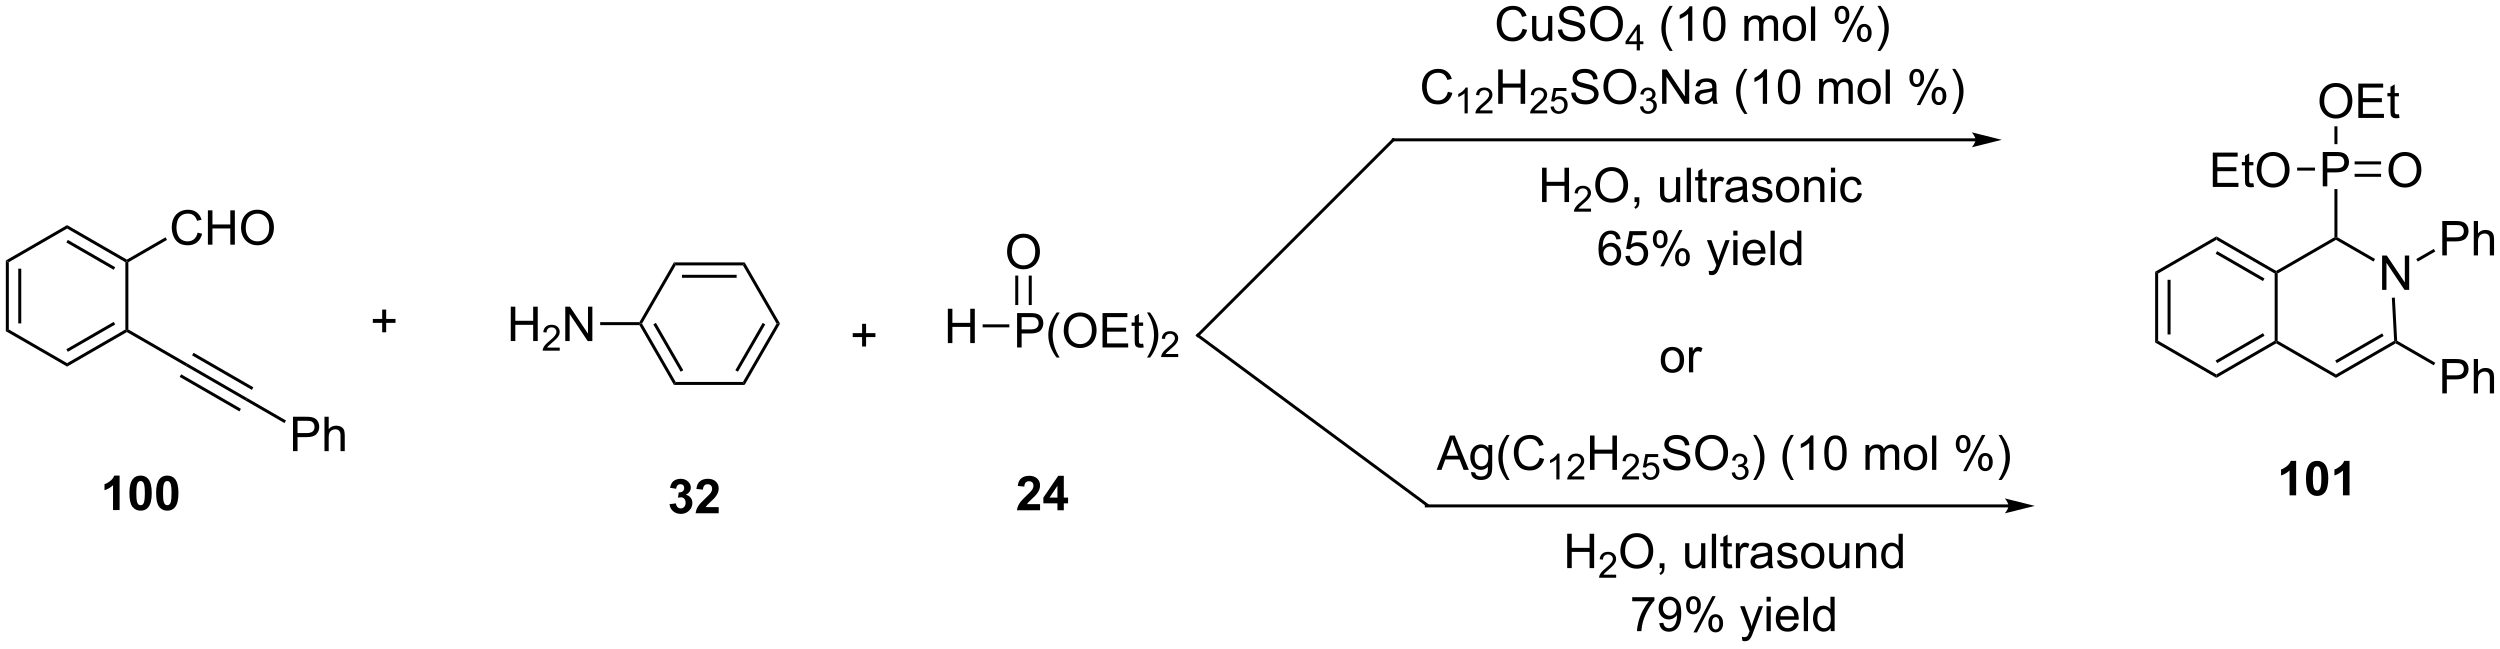 <?xml version="1.0" encoding="UTF-8"?>
<!DOCTYPE svg PUBLIC '-//W3C//DTD SVG 1.0//EN'
          'http://www.w3.org/TR/2001/REC-SVG-20010904/DTD/svg10.dtd'>
<svg stroke-dasharray="none" shape-rendering="auto" xmlns="http://www.w3.org/2000/svg" font-family="'Dialog'" text-rendering="auto" width="1024" fill-opacity="1" color-interpolation="auto" color-rendering="auto" preserveAspectRatio="xMidYMid meet" font-size="12px" viewBox="0 0 1024 266" fill="black" xmlns:xlink="http://www.w3.org/1999/xlink" stroke="black" image-rendering="auto" stroke-miterlimit="10" stroke-linecap="square" stroke-linejoin="miter" font-style="normal" stroke-width="1" height="266" stroke-dashoffset="0" font-weight="normal" stroke-opacity="1"
><!--Generated by the Batik Graphics2D SVG Generator--><defs id="genericDefs"
  /><g
  ><defs id="defs1"
    ><clipPath clipPathUnits="userSpaceOnUse" id="clipPath1"
      ><path d="M0.646 2.057 L429.139 2.057 L429.139 112.968 L0.646 112.968 L0.646 2.057 Z"
      /></clipPath
      ><clipPath clipPathUnits="userSpaceOnUse" id="clipPath2"
      ><path d="M-1.347 11.715 L-1.347 119.542 L415.232 119.542 L415.232 11.715 Z"
      /></clipPath
    ></defs
    ><g transform="scale(2.39,2.39) translate(-0.646,-2.057) matrix(1.029,0,0,1.029,2.031,-9.993)"
    ><path d="M-0.375 55.121 L0.125 55.41 L0.125 66.621 L-0.375 66.909 ZM1.695 56.46 L1.695 65.57 L2.195 65.57 L2.195 56.46 Z" stroke="none" clip-path="url(#clipPath2)"
    /></g
    ><g transform="matrix(2.458,0,0,2.458,3.312,-28.797)"
    ><path d="M-0.375 66.909 L0.125 66.621 L9.834 72.227 L9.834 72.804 Z" stroke="none" clip-path="url(#clipPath2)"
    /></g
    ><g transform="matrix(2.458,0,0,2.458,3.312,-28.797)"
    ><path d="M9.834 72.804 L9.834 72.227 L19.544 66.621 L19.794 66.765 L19.794 67.054 ZM9.959 70.341 L17.849 65.787 L17.599 65.354 L9.709 69.909 Z" stroke="none" clip-path="url(#clipPath2)"
    /></g
    ><g transform="matrix(2.458,0,0,2.458,3.312,-28.797)"
    ><path d="M20.044 66.621 L19.794 66.765 L19.544 66.621 L19.544 55.41 L19.794 55.265 L20.044 55.41 Z" stroke="none" clip-path="url(#clipPath2)"
    /></g
    ><g transform="matrix(2.458,0,0,2.458,3.312,-28.797)"
    ><path d="M19.794 54.977 L19.794 55.265 L19.544 55.41 L9.834 49.804 L9.834 49.227 ZM17.849 56.244 L9.959 51.689 L9.709 52.122 L17.599 56.677 Z" stroke="none" clip-path="url(#clipPath2)"
    /></g
    ><g transform="matrix(2.458,0,0,2.458,3.312,-28.797)"
    ><path d="M9.834 49.227 L9.834 49.804 L0.125 55.41 L-0.375 55.121 Z" stroke="none" clip-path="url(#clipPath2)"
    /></g
    ><g transform="matrix(2.458,0,0,2.458,3.312,-28.797)"
    ><path d="M31.581 50.482 L32.339 50.672 Q32.102 51.607 31.482 52.1 Q30.862 52.589 29.969 52.589 Q29.042 52.589 28.461 52.212 Q27.883 51.834 27.578 51.12 Q27.276 50.404 27.276 49.584 Q27.276 48.688 27.617 48.024 Q27.961 47.357 28.591 47.011 Q29.222 46.665 29.98 46.665 Q30.839 46.665 31.425 47.102 Q32.011 47.54 32.242 48.334 L31.495 48.508 Q31.297 47.883 30.917 47.6 Q30.539 47.313 29.964 47.313 Q29.305 47.313 28.86 47.631 Q28.417 47.946 28.237 48.48 Q28.058 49.014 28.058 49.579 Q28.058 50.31 28.271 50.855 Q28.485 51.399 28.933 51.67 Q29.383 51.938 29.907 51.938 Q30.542 51.938 30.982 51.571 Q31.425 51.204 31.581 50.482 ZM33.296 52.49 L33.296 46.764 L34.054 46.764 L34.054 49.115 L37.03 49.115 L37.03 46.764 L37.788 46.764 L37.788 52.49 L37.03 52.49 L37.03 49.79 L34.054 49.79 L34.054 52.49 L33.296 52.49 ZM38.821 49.701 Q38.821 48.274 39.586 47.469 Q40.352 46.662 41.563 46.662 Q42.355 46.662 42.99 47.042 Q43.628 47.42 43.961 48.097 Q44.297 48.774 44.297 49.633 Q44.297 50.506 43.946 51.193 Q43.594 51.881 42.948 52.235 Q42.305 52.589 41.558 52.589 Q40.75 52.589 40.112 52.199 Q39.477 51.805 39.149 51.131 Q38.821 50.454 38.821 49.701 ZM39.602 49.712 Q39.602 50.748 40.157 51.344 Q40.714 51.938 41.555 51.938 Q42.409 51.938 42.961 51.337 Q43.516 50.735 43.516 49.631 Q43.516 48.93 43.279 48.41 Q43.042 47.889 42.586 47.602 Q42.133 47.313 41.565 47.313 Q40.761 47.313 40.18 47.868 Q39.602 48.42 39.602 49.712 Z" stroke="none" clip-path="url(#clipPath2)"
    /></g
    ><g transform="matrix(2.458,0,0,2.458,3.312,-28.797)"
    ><path d="M20.044 55.41 L19.794 55.265 L19.794 54.977 L26.232 51.259 L26.482 51.692 Z" stroke="none" clip-path="url(#clipPath2)"
    /></g
    ><g transform="matrix(2.458,0,0,2.458,3.312,-28.797)"
    ><path d="M19.794 67.054 L19.794 66.765 L20.044 66.621 L29.878 72.299 L29.628 72.732 Z" stroke="none" clip-path="url(#clipPath2)"
    /></g
    ><g transform="matrix(2.458,0,0,2.458,3.312,-28.797)"
    ><path d="M62.34 67.088 L62.34 65.518 L60.78 65.518 L60.78 64.862 L62.34 64.862 L62.34 63.304 L63.004 63.304 L63.004 64.862 L64.561 64.862 L64.561 65.518 L63.004 65.518 L63.004 67.088 L62.34 67.088 Z" stroke="none" clip-path="url(#clipPath2)"
    /></g
    ><g transform="matrix(2.458,0,0,2.458,3.312,-28.797)"
    ><path d="M18.583 96.715 L17.486 96.715 L17.486 92.577 Q16.885 93.14 16.067 93.41 L16.067 92.413 Q16.497 92.272 16.999 91.882 Q17.505 91.489 17.692 90.965 L18.583 90.965 L18.583 96.715 ZM22.079 90.965 Q22.912 90.965 23.381 91.559 Q23.938 92.262 23.938 93.89 Q23.938 95.515 23.376 96.226 Q22.912 96.814 22.079 96.814 Q21.243 96.814 20.73 96.171 Q20.22 95.528 20.22 93.879 Q20.22 92.262 20.782 91.551 Q21.248 90.965 22.079 90.965 ZM22.079 91.874 Q21.881 91.874 21.725 92.002 Q21.568 92.129 21.483 92.457 Q21.368 92.882 21.368 93.89 Q21.368 94.897 21.47 95.275 Q21.571 95.653 21.725 95.778 Q21.881 95.903 22.079 95.903 Q22.279 95.903 22.436 95.775 Q22.592 95.647 22.678 95.319 Q22.79 94.897 22.79 93.89 Q22.79 92.882 22.688 92.507 Q22.587 92.129 22.433 92.002 Q22.279 91.874 22.079 91.874 ZM26.528 90.965 Q27.361 90.965 27.83 91.559 Q28.387 92.262 28.387 93.89 Q28.387 95.515 27.825 96.226 Q27.361 96.814 26.528 96.814 Q25.692 96.814 25.179 96.171 Q24.669 95.528 24.669 93.879 Q24.669 92.262 25.231 91.551 Q25.697 90.965 26.528 90.965 ZM26.528 91.874 Q26.33 91.874 26.174 92.002 Q26.018 92.129 25.932 92.457 Q25.817 92.882 25.817 93.89 Q25.817 94.897 25.919 95.275 Q26.02 95.653 26.174 95.778 Q26.33 95.903 26.528 95.903 Q26.729 95.903 26.885 95.775 Q27.041 95.647 27.127 95.319 Q27.239 94.897 27.239 93.89 Q27.239 92.882 27.137 92.507 Q27.036 92.129 26.882 92.002 Q26.729 91.874 26.528 91.874 Z" stroke="none" clip-path="url(#clipPath2)"
    /></g
    ><g transform="matrix(2.458,0,0,2.458,3.312,-28.797)"
    ><path d="M29.628 72.732 L29.878 72.299 L39.837 78.049 L39.587 78.482 ZM30.663 70.939 L40.622 76.689 L40.872 76.256 L30.913 70.506 ZM28.593 74.524 L38.552 80.274 L38.802 79.841 L28.843 74.091 Z" stroke="none" clip-path="url(#clipPath2)"
    /></g
    ><g transform="matrix(2.458,0,0,2.458,3.312,-28.797)"
    ><path d="M47.476 86.89 L47.476 81.164 L49.638 81.164 Q50.208 81.164 50.507 81.218 Q50.929 81.289 51.213 81.487 Q51.5 81.682 51.674 82.039 Q51.849 82.393 51.849 82.82 Q51.849 83.549 51.382 84.057 Q50.919 84.562 49.703 84.562 L48.234 84.562 L48.234 86.89 L47.476 86.89 ZM48.234 83.885 L49.716 83.885 Q50.45 83.885 50.757 83.612 Q51.067 83.338 51.067 82.843 Q51.067 82.484 50.885 82.229 Q50.703 81.971 50.406 81.89 Q50.216 81.838 49.7 81.838 L48.234 81.838 L48.234 83.885 ZM52.724 86.89 L52.724 81.164 L53.427 81.164 L53.427 83.218 Q53.919 82.648 54.669 82.648 Q55.13 82.648 55.468 82.83 Q55.809 83.01 55.955 83.33 Q56.101 83.651 56.101 84.26 L56.101 86.89 L55.398 86.89 L55.398 84.26 Q55.398 83.734 55.169 83.494 Q54.942 83.252 54.523 83.252 Q54.211 83.252 53.934 83.416 Q53.661 83.578 53.544 83.856 Q53.427 84.132 53.427 84.619 L53.427 86.89 L52.724 86.89 Z" stroke="none" clip-path="url(#clipPath2)"
    /></g
    ><g transform="matrix(2.458,0,0,2.458,3.312,-28.797)"
    ><path d="M39.587 78.482 L39.837 78.049 L46.309 81.785 L46.059 82.218 Z" stroke="none" clip-path="url(#clipPath2)"
    /></g
    ><g transform="matrix(2.458,0,0,2.458,3.312,-28.797)"
    ><path d="M168.139 69.615 L168.139 63.889 L170.3 63.889 Q170.871 63.889 171.17 63.943 Q171.592 64.014 171.876 64.212 Q172.162 64.407 172.337 64.764 Q172.511 65.118 172.511 65.545 Q172.511 66.274 172.045 66.782 Q171.582 67.287 170.366 67.287 L168.897 67.287 L168.897 69.615 L168.139 69.615 ZM168.897 66.61 L170.379 66.61 Q171.113 66.61 171.42 66.337 Q171.73 66.063 171.73 65.568 Q171.73 65.209 171.548 64.954 Q171.366 64.696 171.069 64.615 Q170.879 64.563 170.363 64.563 L168.897 64.563 L168.897 66.61 ZM174.73 71.3 Q174.147 70.566 173.743 69.581 Q173.342 68.594 173.342 67.54 Q173.342 66.61 173.644 65.758 Q173.996 64.771 174.73 63.79 L175.233 63.79 Q174.761 64.602 174.608 64.951 Q174.371 65.49 174.233 66.076 Q174.066 66.805 174.066 67.545 Q174.066 69.422 175.233 71.3 L174.73 71.3 ZM175.91 66.826 Q175.91 65.399 176.675 64.594 Q177.441 63.787 178.652 63.787 Q179.444 63.787 180.079 64.167 Q180.717 64.545 181.05 65.222 Q181.386 65.899 181.386 66.758 Q181.386 67.631 181.035 68.318 Q180.683 69.006 180.037 69.36 Q179.394 69.714 178.647 69.714 Q177.839 69.714 177.202 69.323 Q176.566 68.93 176.238 68.256 Q175.91 67.579 175.91 66.826 ZM176.691 66.837 Q176.691 67.873 177.246 68.469 Q177.803 69.063 178.644 69.063 Q179.498 69.063 180.05 68.462 Q180.605 67.86 180.605 66.756 Q180.605 66.055 180.368 65.534 Q180.131 65.014 179.675 64.727 Q179.222 64.438 178.655 64.438 Q177.85 64.438 177.269 64.993 Q176.691 65.545 176.691 66.837 ZM182.377 69.615 L182.377 63.889 L186.518 63.889 L186.518 64.563 L183.135 64.563 L183.135 66.318 L186.304 66.318 L186.304 66.99 L183.135 66.99 L183.135 68.938 L186.651 68.938 L186.651 69.615 L182.377 69.615 ZM189.143 68.985 L189.244 69.607 Q188.948 69.67 188.713 69.67 Q188.33 69.67 188.119 69.55 Q187.909 69.428 187.823 69.23 Q187.737 69.032 187.737 68.399 L187.737 66.014 L187.221 66.014 L187.221 65.467 L187.737 65.467 L187.737 64.438 L188.437 64.016 L188.437 65.467 L189.143 65.467 L189.143 66.014 L188.437 66.014 L188.437 68.438 Q188.437 68.74 188.474 68.826 Q188.51 68.912 188.593 68.964 Q188.679 69.014 188.836 69.014 Q188.953 69.014 189.143 68.985 ZM190.293 71.3 L189.787 71.3 Q190.957 69.422 190.957 67.545 Q190.957 66.811 190.787 66.087 Q190.655 65.501 190.418 64.962 Q190.264 64.61 189.787 63.79 L190.293 63.79 Q191.027 64.771 191.379 65.758 Q191.678 66.61 191.678 67.54 Q191.678 68.594 191.274 69.581 Q190.871 70.566 190.293 71.3 Z" stroke="none" clip-path="url(#clipPath2)"
    /></g
    ><g transform="matrix(2.458,0,0,2.458,3.312,-28.797)"
    ><path d="M194.989 70.707 L194.989 71.215 L192.149 71.215 Q192.143 71.024 192.211 70.848 Q192.319 70.559 192.557 70.278 Q192.797 69.996 193.248 69.627 Q193.948 69.053 194.194 68.717 Q194.44 68.381 194.44 68.082 Q194.44 67.77 194.215 67.555 Q193.993 67.338 193.631 67.338 Q193.25 67.338 193.022 67.567 Q192.793 67.795 192.791 68.2 L192.248 68.145 Q192.305 67.537 192.668 67.221 Q193.032 66.903 193.643 66.903 Q194.262 66.903 194.621 67.246 Q194.983 67.588 194.983 68.094 Q194.983 68.352 194.877 68.602 Q194.772 68.85 194.526 69.125 Q194.282 69.401 193.713 69.881 Q193.239 70.28 193.104 70.422 Q192.969 70.565 192.881 70.707 L194.989 70.707 Z" stroke="none" clip-path="url(#clipPath2)"
    /></g
    ><g transform="matrix(2.458,0,0,2.458,3.312,-28.797)"
    ><path d="M166.472 53.701 Q166.472 52.274 167.238 51.469 Q168.004 50.662 169.214 50.662 Q170.006 50.662 170.642 51.042 Q171.28 51.42 171.613 52.097 Q171.949 52.774 171.949 53.633 Q171.949 54.506 171.597 55.193 Q171.246 55.881 170.6 56.235 Q169.957 56.589 169.209 56.589 Q168.402 56.589 167.764 56.199 Q167.129 55.805 166.8 55.131 Q166.472 54.454 166.472 53.701 ZM167.254 53.712 Q167.254 54.748 167.808 55.344 Q168.366 55.938 169.207 55.938 Q170.061 55.938 170.613 55.337 Q171.168 54.735 171.168 53.631 Q171.168 52.93 170.931 52.41 Q170.694 51.889 170.238 51.602 Q169.785 51.313 169.217 51.313 Q168.412 51.313 167.832 51.868 Q167.254 52.42 167.254 53.712 Z" stroke="none" clip-path="url(#clipPath2)"
    /></g
    ><g transform="matrix(2.458,0,0,2.458,3.312,-28.797)"
    ><path d="M170.584 62.55 L170.084 62.55 L170.084 57.64 L170.584 57.64 ZM168.334 62.55 L168.334 57.64 L167.834 57.64 L167.834 62.55 Z" stroke="none" clip-path="url(#clipPath2)"
    /></g
    ><g transform="matrix(2.458,0,0,2.458,3.312,-28.797)"
    ><path d="M156.6 68.89 L156.6 63.164 L157.358 63.164 L157.358 65.515 L160.334 65.515 L160.334 63.164 L161.092 63.164 L161.092 68.89 L160.334 68.89 L160.334 66.19 L157.358 66.19 L157.358 68.89 L156.6 68.89 Z" stroke="none" clip-path="url(#clipPath2)"
    /></g
    ><g transform="matrix(2.458,0,0,2.458,3.312,-28.797)"
    ><path d="M166.847 65.765 L166.847 66.265 L162.4 66.265 L162.4 65.765 Z" stroke="none" clip-path="url(#clipPath2)"
    /></g
    ><g transform="matrix(2.458,0,0,2.458,3.312,-28.797)"
    ><path d="M327.851 34.765 L230.834 34.765 L230.584 34.765 L230.584 35.265 L230.834 35.265 L327.851 35.265 L328.101 35.265 L328.101 34.765 L327.851 34.765 ZM332.226 35.015 L327.226 33.765 C327.226 33.765 327.851 34.468 327.851 35.015 C327.851 35.562 327.226 36.265 327.226 36.265 Z" stroke="none" clip-path="url(#clipPath2)"
    /></g
    ><g transform="matrix(2.458,0,0,2.458,3.312,-28.797)"
    ><path d="M252.375 16.507 L253.133 16.698 Q252.896 17.632 252.276 18.125 Q251.656 18.614 250.763 18.614 Q249.836 18.614 249.255 18.237 Q248.677 17.859 248.372 17.145 Q248.07 16.429 248.07 15.609 Q248.07 14.713 248.411 14.049 Q248.755 13.382 249.385 13.036 Q250.016 12.69 250.773 12.69 Q251.633 12.69 252.219 13.127 Q252.804 13.565 253.036 14.359 L252.289 14.533 Q252.091 13.908 251.711 13.625 Q251.333 13.338 250.758 13.338 Q250.099 13.338 249.654 13.656 Q249.211 13.971 249.031 14.505 Q248.851 15.039 248.851 15.604 Q248.851 16.335 249.065 16.88 Q249.279 17.424 249.726 17.695 Q250.177 17.963 250.7 17.963 Q251.336 17.963 251.776 17.596 Q252.219 17.229 252.375 16.507 ZM256.696 18.515 L256.696 17.906 Q256.212 18.609 255.379 18.609 Q255.012 18.609 254.694 18.468 Q254.376 18.328 254.22 18.114 Q254.066 17.901 254.004 17.593 Q253.962 17.385 253.962 16.937 L253.962 14.367 L254.665 14.367 L254.665 16.666 Q254.665 17.218 254.707 17.408 Q254.775 17.687 254.988 17.846 Q255.204 18.002 255.519 18.002 Q255.837 18.002 256.113 17.841 Q256.392 17.679 256.506 17.401 Q256.621 17.119 256.621 16.588 L256.621 14.367 L257.324 14.367 L257.324 18.515 L256.696 18.515 ZM258.258 16.674 L258.974 16.612 Q259.023 17.041 259.208 17.317 Q259.396 17.593 259.786 17.763 Q260.177 17.932 260.664 17.932 Q261.099 17.932 261.43 17.804 Q261.763 17.674 261.924 17.45 Q262.086 17.226 262.086 16.96 Q262.086 16.69 261.93 16.489 Q261.773 16.289 261.414 16.151 Q261.185 16.062 260.396 15.872 Q259.607 15.682 259.289 15.515 Q258.88 15.299 258.677 14.981 Q258.476 14.664 258.476 14.268 Q258.476 13.835 258.721 13.458 Q258.969 13.08 259.44 12.885 Q259.914 12.69 260.492 12.69 Q261.13 12.69 261.614 12.895 Q262.101 13.101 262.362 13.5 Q262.625 13.898 262.646 14.401 L261.919 14.455 Q261.859 13.914 261.521 13.638 Q261.185 13.359 260.523 13.359 Q259.836 13.359 259.521 13.612 Q259.208 13.862 259.208 14.218 Q259.208 14.526 259.43 14.726 Q259.648 14.924 260.573 15.135 Q261.497 15.343 261.841 15.5 Q262.341 15.729 262.578 16.083 Q262.817 16.437 262.817 16.898 Q262.817 17.354 262.555 17.76 Q262.294 18.164 261.802 18.39 Q261.312 18.614 260.7 18.614 Q259.922 18.614 259.396 18.388 Q258.872 18.158 258.573 17.705 Q258.273 17.25 258.258 16.674 ZM263.622 15.726 Q263.622 14.299 264.388 13.494 Q265.154 12.687 266.364 12.687 Q267.156 12.687 267.791 13.067 Q268.43 13.445 268.763 14.122 Q269.099 14.799 269.099 15.658 Q269.099 16.531 268.747 17.218 Q268.396 17.906 267.75 18.26 Q267.107 18.614 266.359 18.614 Q265.552 18.614 264.914 18.224 Q264.279 17.83 263.95 17.156 Q263.622 16.479 263.622 15.726 ZM264.404 15.737 Q264.404 16.773 264.958 17.369 Q265.515 17.963 266.357 17.963 Q267.211 17.963 267.763 17.362 Q268.317 16.76 268.317 15.656 Q268.317 14.955 268.08 14.434 Q267.844 13.914 267.388 13.627 Q266.935 13.338 266.367 13.338 Q265.562 13.338 264.982 13.893 Q264.404 14.445 264.404 15.737 Z" stroke="none" clip-path="url(#clipPath2)"
    /></g
    ><g transform="matrix(2.458,0,0,2.458,3.312,-28.797)"
    ><path d="M271.396 20.115 L271.396 19.086 L269.533 19.086 L269.533 18.604 L271.494 15.82 L271.924 15.82 L271.924 18.604 L272.504 18.604 L272.504 19.086 L271.924 19.086 L271.924 20.115 L271.396 20.115 ZM271.396 18.604 L271.396 16.666 L270.053 18.604 L271.396 18.604 Z" stroke="none" clip-path="url(#clipPath2)"
    /></g
    ><g transform="matrix(2.458,0,0,2.458,3.312,-28.797)"
    ><path d="M276.889 20.2 Q276.305 19.466 275.902 18.481 Q275.501 17.494 275.501 16.44 Q275.501 15.51 275.803 14.658 Q276.154 13.671 276.889 12.69 L277.391 12.69 Q276.92 13.502 276.766 13.851 Q276.529 14.39 276.391 14.976 Q276.225 15.705 276.225 16.445 Q276.225 18.323 277.391 20.2 L276.889 20.2 ZM280.662 18.515 L279.959 18.515 L279.959 14.033 Q279.704 14.276 279.293 14.518 Q278.881 14.76 278.553 14.882 L278.553 14.203 Q279.141 13.924 279.582 13.531 Q280.024 13.135 280.209 12.765 L280.662 12.765 L280.662 18.515 ZM282.463 15.69 Q282.463 14.674 282.671 14.057 Q282.88 13.437 283.291 13.101 Q283.705 12.765 284.33 12.765 Q284.791 12.765 285.137 12.95 Q285.486 13.135 285.713 13.487 Q285.94 13.835 286.067 14.338 Q286.197 14.838 286.197 15.69 Q286.197 16.698 285.989 17.317 Q285.783 17.937 285.369 18.276 Q284.958 18.614 284.33 18.614 Q283.502 18.614 283.028 18.018 Q282.463 17.304 282.463 15.69 ZM283.184 15.69 Q283.184 17.101 283.515 17.567 Q283.846 18.033 284.33 18.033 Q284.815 18.033 285.143 17.565 Q285.474 17.096 285.474 15.69 Q285.474 14.276 285.143 13.812 Q284.815 13.346 284.322 13.346 Q283.838 13.346 283.549 13.757 Q283.184 14.281 283.184 15.69 ZM289.33 18.515 L289.33 14.367 L289.958 14.367 L289.958 14.947 Q290.153 14.643 290.476 14.458 Q290.802 14.273 291.216 14.273 Q291.677 14.273 291.971 14.466 Q292.268 14.656 292.387 15 Q292.88 14.273 293.669 14.273 Q294.286 14.273 294.617 14.614 Q294.95 14.955 294.95 15.666 L294.95 18.515 L294.252 18.515 L294.252 15.901 Q294.252 15.479 294.182 15.294 Q294.114 15.109 293.934 14.997 Q293.755 14.882 293.512 14.882 Q293.075 14.882 292.786 15.174 Q292.497 15.463 292.497 16.104 L292.497 18.515 L291.794 18.515 L291.794 15.82 Q291.794 15.351 291.622 15.117 Q291.45 14.882 291.059 14.882 Q290.762 14.882 290.51 15.039 Q290.26 15.195 290.145 15.497 Q290.033 15.796 290.033 16.362 L290.033 18.515 L289.33 18.515 ZM295.731 16.44 Q295.731 15.289 296.372 14.734 Q296.908 14.273 297.677 14.273 Q298.533 14.273 299.075 14.833 Q299.619 15.393 299.619 16.382 Q299.619 17.182 299.377 17.643 Q299.137 18.101 298.679 18.356 Q298.221 18.609 297.677 18.609 Q296.807 18.609 296.268 18.052 Q295.731 17.492 295.731 16.44 ZM296.455 16.44 Q296.455 17.237 296.802 17.635 Q297.151 18.031 297.677 18.031 Q298.2 18.031 298.546 17.632 Q298.895 17.234 298.895 16.416 Q298.895 15.648 298.546 15.252 Q298.197 14.854 297.677 14.854 Q297.151 14.854 296.802 15.25 Q296.455 15.643 296.455 16.44 ZM300.428 18.515 L300.428 12.789 L301.131 12.789 L301.131 18.515 L300.428 18.515 ZM304.381 14.164 Q304.381 13.549 304.688 13.119 Q304.998 12.69 305.584 12.69 Q306.123 12.69 306.475 13.075 Q306.829 13.46 306.829 14.205 Q306.829 14.932 306.472 15.325 Q306.115 15.718 305.592 15.718 Q305.071 15.718 304.725 15.333 Q304.381 14.945 304.381 14.164 ZM305.602 13.174 Q305.342 13.174 305.168 13.401 Q304.993 13.627 304.993 14.234 Q304.993 14.783 305.168 15.01 Q305.345 15.234 305.602 15.234 Q305.868 15.234 306.043 15.007 Q306.217 14.781 306.217 14.179 Q306.217 13.625 306.04 13.401 Q305.865 13.174 305.602 13.174 ZM305.608 18.726 L308.74 12.69 L309.311 12.69 L306.188 18.726 L305.608 18.726 ZM308.084 17.171 Q308.084 16.554 308.391 16.127 Q308.701 15.697 309.29 15.697 Q309.829 15.697 310.183 16.083 Q310.537 16.468 310.537 17.213 Q310.537 17.94 310.178 18.333 Q309.821 18.726 309.295 18.726 Q308.774 18.726 308.428 18.338 Q308.084 17.948 308.084 17.171 ZM309.311 16.182 Q309.045 16.182 308.871 16.408 Q308.696 16.635 308.696 17.242 Q308.696 17.789 308.871 18.015 Q309.048 18.242 309.305 18.242 Q309.576 18.242 309.748 18.015 Q309.923 17.789 309.923 17.187 Q309.923 16.632 309.746 16.408 Q309.571 16.182 309.311 16.182 ZM312.018 20.2 L311.512 20.2 Q312.682 18.323 312.682 16.445 Q312.682 15.71 312.512 14.987 Q312.38 14.401 312.143 13.862 Q311.989 13.51 311.512 12.69 L312.018 12.69 Q312.752 13.671 313.104 14.658 Q313.403 15.51 313.403 16.44 Q313.403 17.494 313 18.481 Q312.596 19.466 312.018 20.2 Z" stroke="none" clip-path="url(#clipPath2)"
    /></g
    ><g transform="matrix(2.458,0,0,2.458,3.312,-28.797)"
    ><path d="M239.924 27.007 L240.681 27.198 Q240.445 28.132 239.825 28.625 Q239.205 29.114 238.312 29.114 Q237.385 29.114 236.804 28.737 Q236.226 28.359 235.921 27.645 Q235.619 26.929 235.619 26.109 Q235.619 25.213 235.96 24.549 Q236.304 23.882 236.934 23.536 Q237.564 23.19 238.322 23.19 Q239.181 23.19 239.768 23.627 Q240.353 24.065 240.585 24.859 L239.838 25.033 Q239.64 24.408 239.26 24.125 Q238.882 23.838 238.306 23.838 Q237.648 23.838 237.202 24.156 Q236.76 24.471 236.58 25.005 Q236.4 25.539 236.4 26.104 Q236.4 26.835 236.614 27.38 Q236.827 27.924 237.275 28.195 Q237.726 28.463 238.249 28.463 Q238.885 28.463 239.325 28.096 Q239.768 27.729 239.924 27.007 Z" stroke="none" clip-path="url(#clipPath2)"
    /></g
    ><g transform="matrix(2.458,0,0,2.458,3.312,-28.797)"
    ><path d="M243.234 30.615 L242.707 30.615 L242.707 27.254 Q242.516 27.436 242.207 27.617 Q241.898 27.799 241.652 27.891 L241.652 27.381 Q242.094 27.172 242.424 26.877 Q242.756 26.58 242.894 26.303 L243.234 26.303 L243.234 30.615 ZM247.356 30.107 L247.356 30.615 L244.516 30.615 Q244.511 30.424 244.579 30.248 Q244.686 29.959 244.925 29.678 Q245.165 29.396 245.616 29.027 Q246.315 28.453 246.561 28.117 Q246.808 27.781 246.808 27.482 Q246.808 27.17 246.583 26.955 Q246.36 26.738 245.999 26.738 Q245.618 26.738 245.389 26.967 Q245.161 27.195 245.159 27.6 L244.616 27.545 Q244.673 26.938 245.036 26.621 Q245.399 26.303 246.011 26.303 Q246.63 26.303 246.989 26.646 Q247.35 26.988 247.35 27.494 Q247.35 27.752 247.245 28.002 Q247.139 28.25 246.893 28.525 Q246.649 28.801 246.081 29.281 Q245.606 29.68 245.471 29.822 Q245.337 29.965 245.249 30.107 L247.356 30.107 Z" stroke="none" clip-path="url(#clipPath2)"
    /></g
    ><g transform="matrix(2.458,0,0,2.458,3.312,-28.797)"
    ><path d="M248.312 29.015 L248.312 23.289 L249.07 23.289 L249.07 25.64 L252.047 25.64 L252.047 23.289 L252.804 23.289 L252.804 29.015 L252.047 29.015 L252.047 26.315 L249.07 26.315 L249.07 29.015 L248.312 29.015 Z" stroke="none" clip-path="url(#clipPath2)"
    /></g
    ><g transform="matrix(2.458,0,0,2.458,3.312,-28.797)"
    ><path d="M256.471 30.107 L256.471 30.615 L253.631 30.615 Q253.625 30.424 253.693 30.248 Q253.801 29.959 254.039 29.678 Q254.279 29.396 254.73 29.027 Q255.43 28.453 255.676 28.117 Q255.922 27.781 255.922 27.482 Q255.922 27.17 255.697 26.955 Q255.475 26.738 255.113 26.738 Q254.732 26.738 254.504 26.967 Q254.275 27.195 254.273 27.6 L253.73 27.545 Q253.787 26.938 254.15 26.621 Q254.513 26.303 255.125 26.303 Q255.744 26.303 256.103 26.646 Q256.465 26.988 256.465 27.494 Q256.465 27.752 256.359 28.002 Q256.254 28.25 256.008 28.525 Q255.763 28.801 255.195 29.281 Q254.721 29.68 254.586 29.822 Q254.451 29.965 254.363 30.107 L256.471 30.107 ZM257.036 29.49 L257.589 29.443 Q257.651 29.848 257.874 30.051 Q258.099 30.254 258.415 30.254 Q258.796 30.254 259.059 29.967 Q259.323 29.68 259.323 29.205 Q259.323 28.754 259.069 28.494 Q258.817 28.232 258.407 28.232 Q258.151 28.232 257.946 28.35 Q257.741 28.465 257.624 28.648 L257.13 28.584 L257.546 26.379 L259.68 26.379 L259.68 26.883 L257.968 26.883 L257.735 28.037 Q258.122 27.767 258.548 27.767 Q259.11 27.767 259.497 28.158 Q259.884 28.547 259.884 29.158 Q259.884 29.742 259.544 30.166 Q259.13 30.689 258.415 30.689 Q257.829 30.689 257.458 30.361 Q257.089 30.031 257.036 29.49 Z" stroke="none" clip-path="url(#clipPath2)"
    /></g
    ><g transform="matrix(2.458,0,0,2.458,3.312,-28.797)"
    ><path d="M260.482 27.174 L261.198 27.112 Q261.248 27.541 261.433 27.817 Q261.62 28.093 262.011 28.263 Q262.402 28.432 262.889 28.432 Q263.323 28.432 263.654 28.304 Q263.988 28.174 264.149 27.95 Q264.31 27.726 264.31 27.46 Q264.31 27.19 264.154 26.989 Q263.998 26.789 263.639 26.651 Q263.409 26.562 262.62 26.372 Q261.831 26.182 261.514 26.015 Q261.105 25.799 260.902 25.481 Q260.701 25.164 260.701 24.768 Q260.701 24.335 260.946 23.958 Q261.193 23.58 261.665 23.385 Q262.139 23.19 262.717 23.19 Q263.355 23.19 263.839 23.395 Q264.326 23.601 264.586 24 Q264.849 24.398 264.87 24.901 L264.144 24.955 Q264.084 24.414 263.745 24.138 Q263.409 23.859 262.748 23.859 Q262.06 23.859 261.745 24.112 Q261.433 24.362 261.433 24.718 Q261.433 25.026 261.654 25.226 Q261.873 25.424 262.797 25.635 Q263.722 25.843 264.066 26 Q264.566 26.229 264.803 26.583 Q265.042 26.937 265.042 27.398 Q265.042 27.854 264.779 28.26 Q264.519 28.664 264.027 28.89 Q263.537 29.114 262.925 29.114 Q262.146 29.114 261.62 28.888 Q261.097 28.658 260.797 28.205 Q260.498 27.75 260.482 27.174 ZM265.847 26.226 Q265.847 24.799 266.613 23.994 Q267.378 23.187 268.589 23.187 Q269.381 23.187 270.016 23.567 Q270.654 23.945 270.988 24.622 Q271.323 25.299 271.323 26.158 Q271.323 27.031 270.972 27.718 Q270.62 28.406 269.974 28.76 Q269.331 29.114 268.584 29.114 Q267.777 29.114 267.139 28.724 Q266.503 28.33 266.175 27.656 Q265.847 26.979 265.847 26.226 ZM266.628 26.237 Q266.628 27.273 267.183 27.869 Q267.74 28.463 268.581 28.463 Q269.435 28.463 269.988 27.862 Q270.542 27.26 270.542 26.156 Q270.542 25.455 270.305 24.934 Q270.068 24.414 269.613 24.127 Q269.159 23.838 268.592 23.838 Q267.787 23.838 267.206 24.393 Q266.628 24.945 266.628 26.237 Z" stroke="none" clip-path="url(#clipPath2)"
    /></g
    ><g transform="matrix(2.458,0,0,2.458,3.312,-28.797)"
    ><path d="M271.933 29.48 L272.461 29.41 Q272.553 29.859 272.769 30.057 Q272.988 30.254 273.303 30.254 Q273.674 30.254 273.93 29.996 Q274.187 29.738 274.187 29.357 Q274.187 28.994 273.949 28.76 Q273.713 28.523 273.346 28.523 Q273.197 28.523 272.974 28.582 L273.033 28.119 Q273.086 28.125 273.117 28.125 Q273.455 28.125 273.724 27.949 Q273.994 27.773 273.994 27.406 Q273.994 27.117 273.797 26.928 Q273.601 26.736 273.291 26.736 Q272.982 26.736 272.777 26.93 Q272.572 27.123 272.514 27.51 L271.986 27.416 Q272.084 26.885 272.426 26.594 Q272.769 26.303 273.279 26.303 Q273.631 26.303 273.926 26.453 Q274.223 26.604 274.379 26.865 Q274.535 27.125 274.535 27.418 Q274.535 27.697 274.385 27.926 Q274.236 28.154 273.943 28.289 Q274.324 28.377 274.535 28.654 Q274.746 28.93 274.746 29.346 Q274.746 29.908 274.336 30.301 Q273.926 30.691 273.299 30.691 Q272.734 30.691 272.359 30.355 Q271.986 30.017 271.933 29.48 Z" stroke="none" clip-path="url(#clipPath2)"
    /></g
    ><g transform="matrix(2.458,0,0,2.458,3.312,-28.797)"
    ><path d="M275.628 29.015 L275.628 23.289 L276.406 23.289 L279.414 27.783 L279.414 23.289 L280.141 23.289 L280.141 29.015 L279.362 29.015 L276.354 24.515 L276.354 29.015 L275.628 29.015 ZM284.03 28.502 Q283.639 28.835 283.277 28.974 Q282.918 29.109 282.504 29.109 Q281.819 29.109 281.452 28.776 Q281.085 28.44 281.085 27.921 Q281.085 27.617 281.223 27.364 Q281.363 27.112 281.587 26.96 Q281.811 26.807 282.093 26.729 Q282.301 26.674 282.718 26.625 Q283.569 26.523 283.973 26.382 Q283.975 26.237 283.975 26.198 Q283.975 25.768 283.777 25.593 Q283.507 25.354 282.975 25.354 Q282.481 25.354 282.244 25.528 Q282.007 25.703 281.895 26.143 L281.207 26.049 Q281.301 25.609 281.514 25.338 Q281.731 25.065 282.137 24.919 Q282.543 24.773 283.077 24.773 Q283.608 24.773 283.939 24.898 Q284.272 25.023 284.429 25.213 Q284.585 25.401 284.647 25.69 Q284.684 25.869 284.684 26.338 L284.684 27.276 Q284.684 28.257 284.728 28.518 Q284.772 28.776 284.905 29.015 L284.171 29.015 Q284.061 28.796 284.03 28.502 ZM283.973 26.932 Q283.59 27.088 282.824 27.198 Q282.389 27.26 282.21 27.338 Q282.03 27.416 281.931 27.567 Q281.835 27.718 281.835 27.901 Q281.835 28.182 282.048 28.369 Q282.262 28.557 282.671 28.557 Q283.077 28.557 283.392 28.38 Q283.71 28.203 283.858 27.893 Q283.973 27.656 283.973 27.19 L283.973 26.932 ZM289.34 30.7 Q288.757 29.966 288.353 28.981 Q287.952 27.994 287.952 26.94 Q287.952 26.01 288.254 25.158 Q288.606 24.171 289.34 23.19 L289.843 23.19 Q289.371 24.002 289.218 24.351 Q288.981 24.89 288.843 25.476 Q288.676 26.205 288.676 26.945 Q288.676 28.823 289.843 30.7 L289.34 30.7 ZM293.113 29.015 L292.41 29.015 L292.41 24.533 Q292.155 24.776 291.744 25.018 Q291.332 25.26 291.004 25.382 L291.004 24.703 Q291.593 24.424 292.033 24.031 Q292.475 23.635 292.66 23.265 L293.113 23.265 L293.113 29.015 ZM294.914 26.19 Q294.914 25.174 295.123 24.557 Q295.331 23.937 295.742 23.601 Q296.156 23.265 296.781 23.265 Q297.242 23.265 297.589 23.45 Q297.938 23.635 298.164 23.987 Q298.391 24.335 298.518 24.838 Q298.649 25.338 298.649 26.19 Q298.649 27.198 298.44 27.817 Q298.235 28.437 297.82 28.776 Q297.409 29.114 296.781 29.114 Q295.953 29.114 295.479 28.518 Q294.914 27.804 294.914 26.19 ZM295.636 26.19 Q295.636 27.601 295.966 28.067 Q296.297 28.533 296.781 28.533 Q297.266 28.533 297.594 28.065 Q297.925 27.596 297.925 26.19 Q297.925 24.776 297.594 24.312 Q297.266 23.846 296.774 23.846 Q296.289 23.846 296 24.257 Q295.636 24.781 295.636 26.19 ZM301.781 29.015 L301.781 24.867 L302.409 24.867 L302.409 25.448 Q302.604 25.143 302.927 24.958 Q303.253 24.773 303.667 24.773 Q304.128 24.773 304.422 24.966 Q304.719 25.156 304.839 25.5 Q305.331 24.773 306.12 24.773 Q306.737 24.773 307.068 25.114 Q307.401 25.455 307.401 26.166 L307.401 29.015 L306.703 29.015 L306.703 26.401 Q306.703 25.979 306.633 25.794 Q306.565 25.609 306.386 25.497 Q306.206 25.382 305.964 25.382 Q305.526 25.382 305.237 25.674 Q304.948 25.963 304.948 26.604 L304.948 29.015 L304.245 29.015 L304.245 26.32 Q304.245 25.851 304.073 25.617 Q303.901 25.382 303.511 25.382 Q303.214 25.382 302.961 25.539 Q302.711 25.695 302.596 25.997 Q302.485 26.296 302.485 26.862 L302.485 29.015 L301.781 29.015 ZM308.183 26.94 Q308.183 25.789 308.823 25.234 Q309.36 24.773 310.128 24.773 Q310.985 24.773 311.526 25.333 Q312.07 25.893 312.07 26.882 Q312.07 27.682 311.828 28.143 Q311.589 28.601 311.13 28.856 Q310.672 29.109 310.128 29.109 Q309.258 29.109 308.719 28.552 Q308.183 27.992 308.183 26.94 ZM308.906 26.94 Q308.906 27.737 309.253 28.135 Q309.602 28.531 310.128 28.531 Q310.651 28.531 310.998 28.132 Q311.346 27.734 311.346 26.916 Q311.346 26.148 310.998 25.752 Q310.649 25.354 310.128 25.354 Q309.602 25.354 309.253 25.75 Q308.906 26.143 308.906 26.94 ZM312.879 29.015 L312.879 23.289 L313.582 23.289 L313.582 29.015 L312.879 29.015 ZM316.832 24.664 Q316.832 24.049 317.139 23.619 Q317.449 23.19 318.035 23.19 Q318.574 23.19 318.926 23.575 Q319.28 23.96 319.28 24.705 Q319.28 25.432 318.923 25.825 Q318.567 26.218 318.043 26.218 Q317.522 26.218 317.176 25.833 Q316.832 25.445 316.832 24.664 ZM318.054 23.674 Q317.793 23.674 317.619 23.901 Q317.444 24.127 317.444 24.734 Q317.444 25.283 317.619 25.51 Q317.796 25.734 318.054 25.734 Q318.319 25.734 318.494 25.507 Q318.668 25.281 318.668 24.679 Q318.668 24.125 318.491 23.901 Q318.317 23.674 318.054 23.674 ZM318.059 29.226 L321.192 23.19 L321.762 23.19 L318.639 29.226 L318.059 29.226 ZM320.535 27.671 Q320.535 27.054 320.843 26.627 Q321.152 26.198 321.741 26.198 Q322.28 26.198 322.634 26.583 Q322.988 26.968 322.988 27.713 Q322.988 28.44 322.629 28.833 Q322.272 29.226 321.746 29.226 Q321.225 29.226 320.879 28.838 Q320.535 28.448 320.535 27.671 ZM321.762 26.682 Q321.496 26.682 321.322 26.908 Q321.147 27.135 321.147 27.742 Q321.147 28.289 321.322 28.515 Q321.499 28.742 321.757 28.742 Q322.027 28.742 322.199 28.515 Q322.374 28.289 322.374 27.687 Q322.374 27.132 322.197 26.908 Q322.022 26.682 321.762 26.682 ZM324.469 30.7 L323.964 30.7 Q325.133 28.823 325.133 26.945 Q325.133 26.21 324.964 25.487 Q324.831 24.901 324.594 24.362 Q324.44 24.01 323.964 23.19 L324.469 23.19 Q325.203 24.171 325.555 25.158 Q325.854 26.01 325.854 26.94 Q325.854 27.994 325.451 28.981 Q325.047 29.966 324.469 30.7 Z" stroke="none" clip-path="url(#clipPath2)"
    /></g
    ><g transform="matrix(2.458,0,0,2.458,3.312,-28.797)"
    ><path d="M357.784 57 L358.284 57.289 L358.284 68.5 L357.784 68.789 ZM359.854 58.34 L359.854 67.45 L360.354 67.45 L360.354 58.34 Z" stroke="none" clip-path="url(#clipPath2)"
    /></g
    ><g transform="matrix(2.458,0,0,2.458,3.312,-28.797)"
    ><path d="M357.784 68.789 L358.284 68.5 L367.993 74.106 L367.993 74.683 Z" stroke="none" clip-path="url(#clipPath2)"
    /></g
    ><g transform="matrix(2.458,0,0,2.458,3.312,-28.797)"
    ><path d="M367.993 74.683 L367.993 74.106 L377.702 68.5 L377.952 68.645 L377.952 68.933 ZM368.118 72.221 L376.007 67.666 L375.757 67.233 L367.868 71.788 Z" stroke="none" clip-path="url(#clipPath2)"
    /></g
    ><g transform="matrix(2.458,0,0,2.458,3.312,-28.797)"
    ><path d="M378.202 68.5 L377.952 68.645 L377.702 68.5 L377.702 57.289 L377.952 57.145 L378.202 57.289 Z" stroke="none" clip-path="url(#clipPath2)"
    /></g
    ><g transform="matrix(2.458,0,0,2.458,3.312,-28.797)"
    ><path d="M377.952 56.856 L377.952 57.145 L377.702 57.289 L367.993 51.683 L367.993 51.106 ZM376.007 58.123 L368.118 53.569 L367.868 54.002 L375.757 58.556 Z" stroke="none" clip-path="url(#clipPath2)"
    /></g
    ><g transform="matrix(2.458,0,0,2.458,3.312,-28.797)"
    ><path d="M367.993 51.106 L367.993 51.683 L358.284 57.289 L357.784 57 Z" stroke="none" clip-path="url(#clipPath2)"
    /></g
    ><g transform="matrix(2.458,0,0,2.458,3.312,-28.797)"
    ><path d="M395.605 60.02 L395.605 54.293 L396.384 54.293 L399.392 58.788 L399.392 54.293 L400.118 54.293 L400.118 60.02 L399.339 60.02 L396.332 55.52 L396.332 60.02 L395.605 60.02 Z" stroke="none" clip-path="url(#clipPath2)"
    /></g
    ><g transform="matrix(2.458,0,0,2.458,3.312,-28.797)"
    ><path d="M394.43 54.87 L394.18 55.303 L387.911 51.683 L387.911 51.395 L388.161 51.25 Z" stroke="none" clip-path="url(#clipPath2)"
    /></g
    ><g transform="matrix(2.458,0,0,2.458,3.312,-28.797)"
    ><path d="M387.661 51.25 L387.911 51.395 L387.911 51.683 L378.202 57.289 L377.952 57.145 L377.952 56.856 Z" stroke="none" clip-path="url(#clipPath2)"
    /></g
    ><g transform="matrix(2.458,0,0,2.458,3.312,-28.797)"
    ><path d="M405.635 54.27 L405.635 48.543 L407.796 48.543 Q408.367 48.543 408.666 48.598 Q409.088 48.668 409.372 48.866 Q409.658 49.062 409.833 49.418 Q410.007 49.772 410.007 50.2 Q410.007 50.929 409.541 51.437 Q409.077 51.942 407.861 51.942 L406.393 51.942 L406.393 54.27 L405.635 54.27 ZM406.393 51.265 L407.874 51.265 Q408.609 51.265 408.916 50.991 Q409.226 50.718 409.226 50.223 Q409.226 49.864 409.044 49.608 Q408.861 49.35 408.565 49.27 Q408.374 49.218 407.859 49.218 L406.393 49.218 L406.393 51.265 ZM410.882 54.27 L410.882 48.543 L411.585 48.543 L411.585 50.598 Q412.077 50.028 412.827 50.028 Q413.288 50.028 413.627 50.21 Q413.968 50.39 414.114 50.71 Q414.26 51.03 414.26 51.64 L414.26 54.27 L413.557 54.27 L413.557 51.64 Q413.557 51.114 413.327 50.874 Q413.101 50.632 412.682 50.632 Q412.369 50.632 412.093 50.796 Q411.82 50.957 411.702 51.236 Q411.585 51.512 411.585 51.999 L411.585 54.27 L410.882 54.27 Z" stroke="none" clip-path="url(#clipPath2)"
    /></g
    ><g transform="matrix(2.458,0,0,2.458,3.312,-28.797)"
    ><path d="M401.546 55.312 L401.296 54.879 L404.218 53.192 L404.468 53.625 Z" stroke="none" clip-path="url(#clipPath2)"
    /></g
    ><g transform="matrix(2.458,0,0,2.458,3.312,-28.797)"
    ><path d="M385.716 42.77 L385.716 37.043 L387.878 37.043 Q388.448 37.043 388.747 37.098 Q389.169 37.168 389.453 37.366 Q389.74 37.562 389.914 37.918 Q390.089 38.272 390.089 38.7 Q390.089 39.429 389.622 39.937 Q389.159 40.442 387.943 40.442 L386.474 40.442 L386.474 42.77 L385.716 42.77 ZM386.474 39.765 L387.956 39.765 Q388.69 39.765 388.997 39.491 Q389.307 39.218 389.307 38.723 Q389.307 38.364 389.125 38.108 Q388.943 37.85 388.646 37.77 Q388.456 37.718 387.94 37.718 L386.474 37.718 L386.474 39.765 Z" stroke="none" clip-path="url(#clipPath2)"
    /></g
    ><g transform="matrix(2.458,0,0,2.458,3.312,-28.797)"
    ><path d="M388.161 51.25 L387.911 51.395 L387.661 51.25 L387.661 43.224 L388.161 43.224 Z" stroke="none" clip-path="url(#clipPath2)"
    /></g
    ><g transform="matrix(2.458,0,0,2.458,3.312,-28.797)"
    ><path d="M396.675 40.081 Q396.675 38.654 397.44 37.849 Q398.206 37.042 399.417 37.042 Q400.208 37.042 400.844 37.422 Q401.482 37.8 401.815 38.477 Q402.151 39.154 402.151 40.013 Q402.151 40.885 401.8 41.573 Q401.448 42.26 400.802 42.615 Q400.159 42.969 399.411 42.969 Q398.604 42.969 397.966 42.578 Q397.331 42.185 397.003 41.51 Q396.675 40.833 396.675 40.081 ZM397.456 40.091 Q397.456 41.128 398.01 41.724 Q398.568 42.318 399.409 42.318 Q400.263 42.318 400.815 41.716 Q401.37 41.115 401.37 40.01 Q401.37 39.31 401.133 38.789 Q400.896 38.268 400.44 37.982 Q399.987 37.693 399.419 37.693 Q398.615 37.693 398.034 38.247 Q397.456 38.8 397.456 40.091 Z" stroke="none" clip-path="url(#clipPath2)"
    /></g
    ><g transform="matrix(2.458,0,0,2.458,3.312,-28.797)"
    ><path d="M391.024 41.18 L395.435 41.18 L395.435 40.68 L391.024 40.68 ZM391.024 39.11 L395.435 39.11 L395.435 38.61 L391.024 38.61 Z" stroke="none" clip-path="url(#clipPath2)"
    /></g
    ><g transform="matrix(2.458,0,0,2.458,3.312,-28.797)"
    ><path d="M367.392 42.87 L367.392 37.143 L371.533 37.143 L371.533 37.818 L368.15 37.818 L368.15 39.573 L371.319 39.573 L371.319 40.245 L368.15 40.245 L368.15 42.193 L371.665 42.193 L371.665 42.87 L367.392 42.87 ZM374.158 42.24 L374.259 42.862 Q373.962 42.925 373.728 42.925 Q373.345 42.925 373.134 42.805 Q372.923 42.682 372.837 42.484 Q372.751 42.286 372.751 41.654 L372.751 39.268 L372.236 39.268 L372.236 38.721 L372.751 38.721 L372.751 37.693 L373.452 37.271 L373.452 38.721 L374.158 38.721 L374.158 39.268 L373.452 39.268 L373.452 41.693 Q373.452 41.995 373.488 42.081 Q373.525 42.167 373.608 42.219 Q373.694 42.268 373.85 42.268 Q373.967 42.268 374.158 42.24 ZM374.706 40.081 Q374.706 38.654 375.471 37.849 Q376.237 37.042 377.448 37.042 Q378.24 37.042 378.875 37.422 Q379.513 37.8 379.846 38.477 Q380.182 39.154 380.182 40.013 Q380.182 40.885 379.831 41.573 Q379.479 42.26 378.833 42.615 Q378.19 42.969 377.443 42.969 Q376.635 42.969 375.998 42.578 Q375.362 42.185 375.034 41.51 Q374.706 40.833 374.706 40.081 ZM375.487 40.091 Q375.487 41.128 376.042 41.724 Q376.599 42.318 377.44 42.318 Q378.294 42.318 378.846 41.716 Q379.401 41.115 379.401 40.01 Q379.401 39.31 379.164 38.789 Q378.927 38.268 378.471 37.982 Q378.018 37.693 377.451 37.693 Q376.646 37.693 376.065 38.247 Q375.487 38.8 375.487 40.091 Z" stroke="none" clip-path="url(#clipPath2)"
    /></g
    ><g transform="matrix(2.458,0,0,2.458,3.312,-28.797)"
    ><path d="M384.424 39.645 L384.424 40.145 L381.448 40.145 L381.448 39.645 Z" stroke="none" clip-path="url(#clipPath2)"
    /></g
    ><g transform="matrix(2.458,0,0,2.458,3.312,-28.797)"
    ><path d="M385.175 28.581 Q385.175 27.154 385.94 26.349 Q386.706 25.542 387.917 25.542 Q388.708 25.542 389.344 25.922 Q389.982 26.299 390.315 26.977 Q390.651 27.654 390.651 28.513 Q390.651 29.385 390.3 30.073 Q389.948 30.76 389.302 31.115 Q388.659 31.469 387.911 31.469 Q387.104 31.469 386.466 31.078 Q385.831 30.685 385.503 30.01 Q385.175 29.333 385.175 28.581 ZM385.956 28.591 Q385.956 29.628 386.51 30.224 Q387.068 30.818 387.909 30.818 Q388.763 30.818 389.315 30.216 Q389.87 29.615 389.87 28.51 Q389.87 27.81 389.633 27.289 Q389.396 26.768 388.94 26.482 Q388.487 26.193 387.919 26.193 Q387.115 26.193 386.534 26.747 Q385.956 27.299 385.956 28.591 ZM391.642 31.37 L391.642 25.643 L395.783 25.643 L395.783 26.318 L392.4 26.318 L392.4 28.073 L395.569 28.073 L395.569 28.745 L392.4 28.745 L392.4 30.693 L395.915 30.693 L395.915 31.37 L391.642 31.37 ZM398.408 30.74 L398.509 31.362 Q398.212 31.424 397.978 31.424 Q397.595 31.424 397.384 31.305 Q397.173 31.182 397.087 30.984 Q397.001 30.787 397.001 30.154 L397.001 27.768 L396.486 27.768 L396.486 27.221 L397.001 27.221 L397.001 26.193 L397.702 25.771 L397.702 27.221 L398.408 27.221 L398.408 27.768 L397.702 27.768 L397.702 30.193 Q397.702 30.495 397.738 30.581 Q397.775 30.667 397.858 30.719 Q397.944 30.768 398.1 30.768 Q398.217 30.768 398.408 30.74 Z" stroke="none" clip-path="url(#clipPath2)"
    /></g
    ><g transform="matrix(2.458,0,0,2.458,3.312,-28.797)"
    ><path d="M388.161 35.739 L387.661 35.739 L387.661 32.763 L388.161 32.763 Z" stroke="none" clip-path="url(#clipPath2)"
    /></g
    ><g transform="matrix(2.458,0,0,2.458,3.312,-28.797)"
    ><path d="M83.767 68.546 L83.767 62.82 L84.525 62.82 L84.525 65.171 L87.501 65.171 L87.501 62.82 L88.259 62.82 L88.259 68.546 L87.501 68.546 L87.501 65.846 L84.525 65.846 L84.525 68.546 L83.767 68.546 Z" stroke="none" clip-path="url(#clipPath2)"
    /></g
    ><g transform="matrix(2.458,0,0,2.458,3.312,-28.797)"
    ><path d="M91.925 69.639 L91.925 70.146 L89.085 70.146 Q89.08 69.955 89.148 69.779 Q89.255 69.49 89.494 69.209 Q89.734 68.928 90.185 68.558 Q90.884 67.984 91.13 67.648 Q91.376 67.312 91.376 67.014 Q91.376 66.701 91.152 66.486 Q90.929 66.269 90.568 66.269 Q90.187 66.269 89.959 66.498 Q89.73 66.727 89.728 67.131 L89.185 67.076 Q89.242 66.469 89.605 66.152 Q89.968 65.834 90.58 65.834 Q91.199 65.834 91.558 66.178 Q91.919 66.519 91.919 67.025 Q91.919 67.283 91.814 67.533 Q91.709 67.781 91.462 68.057 Q91.218 68.332 90.65 68.812 Q90.175 69.211 90.04 69.353 Q89.906 69.496 89.818 69.639 L91.925 69.639 Z" stroke="none" clip-path="url(#clipPath2)"
    /></g
    ><g transform="matrix(2.458,0,0,2.458,3.312,-28.797)"
    ><path d="M92.85 68.546 L92.85 62.82 L93.629 62.82 L96.636 67.315 L96.636 62.82 L97.363 62.82 L97.363 68.546 L96.584 68.546 L93.577 64.046 L93.577 68.546 L92.85 68.546 Z" stroke="none" clip-path="url(#clipPath2)"
    /></g
    ><g transform="matrix(2.458,0,0,2.458,3.312,-28.797)"
    ><path d="M105.206 65.396 L105.35 65.646 L105.206 65.896 L98.666 65.896 L98.666 65.396 Z" stroke="none" clip-path="url(#clipPath2)"
    /></g
    ><g transform="matrix(2.458,0,0,2.458,3.312,-28.797)"
    ><path d="M142.312 69.458 L142.312 67.887 L140.752 67.887 L140.752 67.231 L142.312 67.231 L142.312 65.674 L142.976 65.674 L142.976 67.231 L144.533 67.231 L144.533 67.887 L142.976 67.887 L142.976 69.458 L142.312 69.458 Z" stroke="none" clip-path="url(#clipPath2)"
    /></g
    ><g transform="matrix(2.458,0,0,2.458,3.312,-28.797)"
    ><path d="M377.952 68.933 L377.952 68.645 L378.202 68.5 L387.911 74.106 L387.911 74.683 Z" stroke="none" clip-path="url(#clipPath2)"
    /></g
    ><g transform="matrix(2.458,0,0,2.458,3.312,-28.797)"
    ><path d="M387.911 74.683 L387.911 74.106 L397.613 68.505 L397.871 68.645 L397.871 68.933 ZM388.036 72.221 L395.861 67.704 L395.611 67.271 L387.786 71.788 Z" stroke="none" clip-path="url(#clipPath2)"
    /></g
    ><g transform="matrix(2.458,0,0,2.458,3.312,-28.797)"
    ><path d="M398.113 68.496 L397.871 68.645 L397.613 68.505 L397.228 61.333 L397.727 61.306 Z" stroke="none" clip-path="url(#clipPath2)"
    /></g
    ><g transform="matrix(2.458,0,0,2.458,3.312,-28.797)"
    ><path d="M405.635 77.27 L405.635 71.543 L407.796 71.543 Q408.367 71.543 408.666 71.598 Q409.088 71.668 409.372 71.866 Q409.658 72.061 409.833 72.418 Q410.007 72.772 410.007 73.2 Q410.007 73.929 409.541 74.436 Q409.077 74.942 407.861 74.942 L406.393 74.942 L406.393 77.27 L405.635 77.27 ZM406.393 74.265 L407.874 74.265 Q408.609 74.265 408.916 73.991 Q409.226 73.718 409.226 73.223 Q409.226 72.864 409.044 72.608 Q408.861 72.35 408.565 72.27 Q408.374 72.218 407.859 72.218 L406.393 72.218 L406.393 74.265 ZM410.882 77.27 L410.882 71.543 L411.585 71.543 L411.585 73.598 Q412.077 73.028 412.827 73.028 Q413.288 73.028 413.627 73.21 Q413.968 73.39 414.114 73.71 Q414.26 74.03 414.26 74.64 L414.26 77.27 L413.557 77.27 L413.557 74.64 Q413.557 74.114 413.327 73.874 Q413.101 73.632 412.682 73.632 Q412.369 73.632 412.093 73.796 Q411.82 73.957 411.702 74.236 Q411.585 74.512 411.585 74.999 L411.585 77.27 L410.882 77.27 Z" stroke="none" clip-path="url(#clipPath2)"
    /></g
    ><g transform="matrix(2.458,0,0,2.458,3.312,-28.797)"
    ><path d="M397.871 68.933 L397.871 68.645 L398.113 68.496 L404.468 72.165 L404.218 72.598 Z" stroke="none" clip-path="url(#clipPath2)"
    /></g
    ><g transform="matrix(2.458,0,0,2.458,3.312,-28.797)"
    ><path d="M255.621 45.385 L255.621 39.658 L256.379 39.658 L256.379 42.01 L259.356 42.01 L259.356 39.658 L260.113 39.658 L260.113 45.385 L259.356 45.385 L259.356 42.684 L256.379 42.684 L256.379 45.385 L255.621 45.385 Z" stroke="none" clip-path="url(#clipPath2)"
    /></g
    ><g transform="matrix(2.458,0,0,2.458,3.312,-28.797)"
    ><path d="M263.779 46.477 L263.779 46.985 L260.94 46.985 Q260.934 46.793 261.002 46.618 Q261.11 46.328 261.348 46.047 Q261.588 45.766 262.039 45.397 Q262.738 44.823 262.985 44.487 Q263.231 44.151 263.231 43.852 Q263.231 43.539 263.006 43.325 Q262.783 43.108 262.422 43.108 Q262.041 43.108 261.813 43.336 Q261.584 43.565 261.582 43.969 L261.039 43.914 Q261.096 43.307 261.459 42.991 Q261.822 42.672 262.434 42.672 Q263.053 42.672 263.412 43.016 Q263.774 43.358 263.774 43.864 Q263.774 44.121 263.668 44.371 Q263.563 44.62 263.317 44.895 Q263.072 45.17 262.504 45.651 Q262.029 46.049 261.895 46.192 Q261.76 46.334 261.672 46.477 L263.779 46.477 Z" stroke="none" clip-path="url(#clipPath2)"
    /></g
    ><g transform="matrix(2.458,0,0,2.458,3.312,-28.797)"
    ><path d="M264.483 42.596 Q264.483 41.169 265.249 40.364 Q266.014 39.557 267.225 39.557 Q268.017 39.557 268.652 39.937 Q269.29 40.315 269.624 40.992 Q269.959 41.669 269.959 42.528 Q269.959 43.4 269.608 44.088 Q269.256 44.775 268.611 45.13 Q267.967 45.484 267.22 45.484 Q266.413 45.484 265.775 45.093 Q265.139 44.7 264.811 44.025 Q264.483 43.348 264.483 42.596 ZM265.264 42.606 Q265.264 43.643 265.819 44.239 Q266.376 44.833 267.217 44.833 Q268.072 44.833 268.624 44.231 Q269.178 43.63 269.178 42.525 Q269.178 41.825 268.941 41.304 Q268.704 40.783 268.249 40.497 Q267.795 40.208 267.228 40.208 Q266.423 40.208 265.842 40.762 Q265.264 41.315 265.264 42.606 ZM271.029 45.385 L271.029 44.583 L271.831 44.583 L271.831 45.385 Q271.831 45.828 271.674 46.098 Q271.518 46.369 271.177 46.518 L270.982 46.218 Q271.206 46.119 271.31 45.929 Q271.416 45.742 271.427 45.385 L271.029 45.385 ZM278.01 45.385 L278.01 44.775 Q277.526 45.478 276.693 45.478 Q276.325 45.478 276.008 45.338 Q275.69 45.197 275.534 44.984 Q275.38 44.77 275.318 44.463 Q275.276 44.255 275.276 43.807 L275.276 41.236 L275.979 41.236 L275.979 43.536 Q275.979 44.088 276.021 44.278 Q276.088 44.557 276.302 44.715 Q276.518 44.872 276.833 44.872 Q277.151 44.872 277.427 44.71 Q277.706 44.549 277.82 44.27 Q277.935 43.989 277.935 43.458 L277.935 41.236 L278.638 41.236 L278.638 45.385 L278.01 45.385 ZM279.725 45.385 L279.725 39.658 L280.428 39.658 L280.428 45.385 L279.725 45.385 ZM283.052 44.755 L283.154 45.377 Q282.857 45.44 282.622 45.44 Q282.239 45.44 282.029 45.32 Q281.818 45.197 281.732 44.999 Q281.646 44.801 281.646 44.169 L281.646 41.783 L281.13 41.783 L281.13 41.236 L281.646 41.236 L281.646 40.208 L282.346 39.786 L282.346 41.236 L283.052 41.236 L283.052 41.783 L282.346 41.783 L282.346 44.208 Q282.346 44.51 282.383 44.596 Q282.419 44.682 282.502 44.734 Q282.588 44.783 282.745 44.783 Q282.862 44.783 283.052 44.755 ZM283.733 45.385 L283.733 41.236 L284.366 41.236 L284.366 41.864 Q284.608 41.424 284.811 41.283 Q285.017 41.143 285.264 41.143 Q285.618 41.143 285.986 41.369 L285.743 42.02 Q285.486 41.869 285.228 41.869 Q284.999 41.869 284.814 42.007 Q284.631 42.145 284.553 42.393 Q284.436 42.768 284.436 43.213 L284.436 45.385 L283.733 45.385 ZM289.111 44.872 Q288.72 45.205 288.358 45.343 Q287.999 45.478 287.584 45.478 Q286.9 45.478 286.532 45.145 Q286.165 44.809 286.165 44.291 Q286.165 43.986 286.303 43.734 Q286.444 43.481 286.668 43.33 Q286.892 43.176 287.173 43.098 Q287.381 43.044 287.798 42.994 Q288.65 42.893 289.053 42.752 Q289.056 42.606 289.056 42.567 Q289.056 42.137 288.858 41.963 Q288.587 41.723 288.056 41.723 Q287.561 41.723 287.324 41.898 Q287.087 42.072 286.975 42.512 L286.288 42.419 Q286.381 41.978 286.595 41.708 Q286.811 41.434 287.217 41.288 Q287.624 41.143 288.157 41.143 Q288.689 41.143 289.019 41.268 Q289.353 41.393 289.509 41.583 Q289.665 41.77 289.728 42.059 Q289.764 42.239 289.764 42.708 L289.764 43.645 Q289.764 44.627 289.808 44.887 Q289.853 45.145 289.986 45.385 L289.251 45.385 Q289.142 45.166 289.111 44.872 ZM289.053 43.301 Q288.67 43.458 287.905 43.567 Q287.47 43.63 287.29 43.708 Q287.111 43.786 287.012 43.937 Q286.915 44.088 286.915 44.27 Q286.915 44.551 287.129 44.739 Q287.342 44.926 287.751 44.926 Q288.157 44.926 288.473 44.749 Q288.79 44.572 288.939 44.262 Q289.053 44.025 289.053 43.559 L289.053 43.301 ZM290.573 44.145 L291.268 44.036 Q291.325 44.455 291.594 44.679 Q291.862 44.9 292.341 44.9 Q292.825 44.9 293.06 44.703 Q293.294 44.505 293.294 44.239 Q293.294 44.002 293.088 43.864 Q292.943 43.77 292.37 43.627 Q291.596 43.432 291.297 43.288 Q290.997 43.145 290.844 42.895 Q290.69 42.643 290.69 42.338 Q290.69 42.059 290.815 41.825 Q290.943 41.588 291.161 41.432 Q291.325 41.309 291.609 41.226 Q291.893 41.143 292.216 41.143 Q292.706 41.143 293.073 41.283 Q293.443 41.424 293.617 41.663 Q293.794 41.903 293.862 42.307 L293.174 42.4 Q293.127 42.08 292.901 41.9 Q292.677 41.721 292.268 41.721 Q291.784 41.721 291.575 41.882 Q291.37 42.041 291.37 42.255 Q291.37 42.393 291.456 42.502 Q291.541 42.614 291.724 42.69 Q291.831 42.728 292.346 42.869 Q293.091 43.067 293.385 43.195 Q293.682 43.322 293.849 43.565 Q294.018 43.807 294.018 44.166 Q294.018 44.518 293.812 44.828 Q293.607 45.137 293.219 45.309 Q292.833 45.478 292.346 45.478 Q291.536 45.478 291.112 45.143 Q290.69 44.807 290.573 44.145 ZM294.591 43.309 Q294.591 42.158 295.232 41.603 Q295.768 41.143 296.536 41.143 Q297.393 41.143 297.935 41.703 Q298.479 42.262 298.479 43.252 Q298.479 44.051 298.237 44.512 Q297.997 44.971 297.539 45.226 Q297.081 45.478 296.536 45.478 Q295.666 45.478 295.127 44.921 Q294.591 44.361 294.591 43.309 ZM295.315 43.309 Q295.315 44.106 295.661 44.505 Q296.01 44.9 296.536 44.9 Q297.06 44.9 297.406 44.502 Q297.755 44.103 297.755 43.286 Q297.755 42.518 297.406 42.122 Q297.057 41.723 296.536 41.723 Q296.01 41.723 295.661 42.119 Q295.315 42.512 295.315 43.309 ZM299.303 45.385 L299.303 41.236 L299.936 41.236 L299.936 41.825 Q300.392 41.143 301.256 41.143 Q301.631 41.143 301.944 41.278 Q302.259 41.411 302.415 41.63 Q302.572 41.848 302.634 42.15 Q302.673 42.346 302.673 42.833 L302.673 45.385 L301.97 45.385 L301.97 42.861 Q301.97 42.432 301.887 42.218 Q301.806 42.005 301.598 41.88 Q301.389 41.752 301.108 41.752 Q300.657 41.752 300.332 42.038 Q300.006 42.322 300.006 43.119 L300.006 45.385 L299.303 45.385 ZM303.755 40.465 L303.755 39.658 L304.458 39.658 L304.458 40.465 L303.755 40.465 ZM303.755 45.385 L303.755 41.236 L304.458 41.236 L304.458 45.385 L303.755 45.385 ZM308.236 43.864 L308.928 43.955 Q308.814 44.669 308.348 45.075 Q307.881 45.478 307.202 45.478 Q306.35 45.478 305.832 44.921 Q305.314 44.364 305.314 43.325 Q305.314 42.653 305.535 42.15 Q305.759 41.645 306.215 41.395 Q306.67 41.143 307.204 41.143 Q307.881 41.143 308.311 41.484 Q308.741 41.825 308.861 42.455 L308.178 42.559 Q308.079 42.143 307.832 41.932 Q307.584 41.721 307.233 41.721 Q306.702 41.721 306.368 42.101 Q306.038 42.481 306.038 43.307 Q306.038 44.143 306.358 44.523 Q306.678 44.9 307.194 44.9 Q307.608 44.9 307.884 44.648 Q308.163 44.393 308.236 43.864 Z" stroke="none" clip-path="url(#clipPath2)"
    /></g
    ><g transform="matrix(2.458,0,0,2.458,3.312,-28.797)"
    ><path d="M268.705 51.559 L268.005 51.614 Q267.911 51.2 267.739 51.012 Q267.455 50.713 267.036 50.713 Q266.7 50.713 266.447 50.9 Q266.114 51.143 265.921 51.609 Q265.731 52.072 265.723 52.932 Q265.978 52.544 266.346 52.356 Q266.713 52.169 267.114 52.169 Q267.817 52.169 268.312 52.687 Q268.807 53.205 268.807 54.025 Q268.807 54.565 268.572 55.028 Q268.341 55.489 267.934 55.736 Q267.528 55.984 267.012 55.984 Q266.135 55.984 265.58 55.338 Q265.025 54.69 265.025 53.205 Q265.025 51.544 265.637 50.791 Q266.174 50.135 267.08 50.135 Q267.755 50.135 268.187 50.515 Q268.619 50.893 268.705 51.559 ZM265.833 54.028 Q265.833 54.393 265.986 54.726 Q266.143 55.057 266.419 55.231 Q266.697 55.403 267.002 55.403 Q267.447 55.403 267.768 55.044 Q268.088 54.684 268.088 54.067 Q268.088 53.473 267.77 53.132 Q267.455 52.791 266.973 52.791 Q266.497 52.791 266.163 53.132 Q265.833 53.473 265.833 54.028 ZM269.506 54.385 L270.243 54.322 Q270.326 54.861 270.623 55.132 Q270.923 55.403 271.344 55.403 Q271.852 55.403 272.204 55.02 Q272.555 54.637 272.555 54.005 Q272.555 53.403 272.217 53.057 Q271.881 52.708 271.334 52.708 Q270.993 52.708 270.719 52.864 Q270.446 53.018 270.29 53.262 L269.631 53.176 L270.185 50.236 L273.032 50.236 L273.032 50.908 L270.748 50.908 L270.438 52.447 Q270.954 52.088 271.522 52.088 Q272.272 52.088 272.787 52.609 Q273.303 53.127 273.303 53.942 Q273.303 54.721 272.85 55.286 Q272.298 55.984 271.344 55.984 Q270.563 55.984 270.068 55.546 Q269.576 55.106 269.506 54.385 ZM274.088 51.533 Q274.088 50.919 274.395 50.489 Q274.705 50.059 275.291 50.059 Q275.83 50.059 276.182 50.445 Q276.536 50.83 276.536 51.575 Q276.536 52.301 276.179 52.695 Q275.822 53.088 275.299 53.088 Q274.778 53.088 274.432 52.703 Q274.088 52.315 274.088 51.533 ZM275.309 50.544 Q275.049 50.544 274.874 50.77 Q274.7 50.997 274.7 51.603 Q274.7 52.153 274.874 52.38 Q275.051 52.603 275.309 52.603 Q275.575 52.603 275.749 52.377 Q275.924 52.15 275.924 51.549 Q275.924 50.994 275.747 50.77 Q275.572 50.544 275.309 50.544 ZM275.315 56.096 L278.447 50.059 L279.018 50.059 L275.895 56.096 L275.315 56.096 ZM277.791 54.541 Q277.791 53.924 278.098 53.497 Q278.408 53.067 278.997 53.067 Q279.536 53.067 279.89 53.453 Q280.244 53.838 280.244 54.583 Q280.244 55.309 279.885 55.703 Q279.528 56.096 279.002 56.096 Q278.481 56.096 278.135 55.708 Q277.791 55.317 277.791 54.541 ZM279.018 53.551 Q278.752 53.551 278.577 53.778 Q278.403 54.005 278.403 54.611 Q278.403 55.158 278.577 55.385 Q278.755 55.611 279.012 55.611 Q279.283 55.611 279.455 55.385 Q279.63 55.158 279.63 54.557 Q279.63 54.002 279.452 53.778 Q279.278 53.551 279.018 53.551 ZM283.455 57.484 L283.377 56.822 Q283.606 56.885 283.778 56.885 Q284.012 56.885 284.153 56.807 Q284.294 56.728 284.385 56.588 Q284.45 56.484 284.598 56.065 Q284.619 56.007 284.661 55.893 L283.088 51.736 L283.846 51.736 L284.708 54.137 Q284.877 54.596 285.01 55.098 Q285.13 54.614 285.299 54.153 L286.184 51.736 L286.887 51.736 L285.309 55.955 Q285.057 56.64 284.916 56.898 Q284.728 57.244 284.486 57.406 Q284.244 57.57 283.908 57.57 Q283.705 57.57 283.455 57.484 ZM287.489 50.965 L287.489 50.158 L288.192 50.158 L288.192 50.965 L287.489 50.965 ZM287.489 55.885 L287.489 51.736 L288.192 51.736 L288.192 55.885 L287.489 55.885 ZM292.102 54.549 L292.829 54.637 Q292.657 55.275 292.191 55.627 Q291.727 55.978 291.006 55.978 Q290.094 55.978 289.56 55.419 Q289.029 54.856 289.029 53.846 Q289.029 52.799 289.568 52.221 Q290.107 51.643 290.967 51.643 Q291.798 51.643 292.324 52.21 Q292.852 52.775 292.852 53.801 Q292.852 53.864 292.85 53.989 L289.756 53.989 Q289.795 54.674 290.141 55.038 Q290.49 55.4 291.009 55.4 Q291.397 55.4 291.67 55.197 Q291.943 54.994 292.102 54.549 ZM289.795 53.411 L292.11 53.411 Q292.063 52.887 291.844 52.627 Q291.509 52.221 290.975 52.221 Q290.49 52.221 290.159 52.546 Q289.829 52.869 289.795 53.411 ZM293.697 55.885 L293.697 50.158 L294.4 50.158 L294.4 55.885 L293.697 55.885 ZM298.18 55.885 L298.18 55.361 Q297.787 55.978 297.022 55.978 Q296.524 55.978 296.107 55.705 Q295.693 55.432 295.464 54.942 Q295.235 54.45 295.235 53.815 Q295.235 53.192 295.441 52.687 Q295.649 52.182 296.063 51.913 Q296.477 51.643 296.99 51.643 Q297.365 51.643 297.657 51.801 Q297.951 51.958 298.134 52.213 L298.134 50.158 L298.834 50.158 L298.834 55.885 L298.18 55.885 ZM295.959 53.815 Q295.959 54.611 296.295 55.007 Q296.631 55.4 297.087 55.4 Q297.548 55.4 297.87 55.023 Q298.193 54.645 298.193 53.872 Q298.193 53.02 297.865 52.622 Q297.537 52.223 297.055 52.223 Q296.587 52.223 296.272 52.606 Q295.959 52.989 295.959 53.815 Z" stroke="none" clip-path="url(#clipPath2)"
    /></g
    ><g transform="matrix(2.458,0,0,2.458,3.312,-28.797)"
    ><path d="M105.206 65.896 L105.35 65.646 L105.639 65.646 L111.245 75.356 L110.956 75.856 ZM107.524 65.771 L112.079 73.661 L112.512 73.411 L107.957 65.521 Z" stroke="none" clip-path="url(#clipPath2)"
    /></g
    ><g transform="matrix(2.458,0,0,2.458,3.312,-28.797)"
    ><path d="M110.956 75.856 L111.245 75.356 L122.456 75.356 L122.745 75.856 Z" stroke="none" clip-path="url(#clipPath2)"
    /></g
    ><g transform="matrix(2.458,0,0,2.458,3.312,-28.797)"
    ><path d="M122.745 75.856 L122.456 75.356 L128.061 65.646 L128.639 65.646 ZM121.621 73.661 L126.176 65.771 L125.743 65.521 L121.189 73.411 Z" stroke="none" clip-path="url(#clipPath2)"
    /></g
    ><g transform="matrix(2.458,0,0,2.458,3.312,-28.797)"
    ><path d="M128.639 65.646 L128.061 65.646 L122.456 55.937 L122.745 55.437 Z" stroke="none" clip-path="url(#clipPath2)"
    /></g
    ><g transform="matrix(2.458,0,0,2.458,3.312,-28.797)"
    ><path d="M122.745 55.437 L122.456 55.937 L111.245 55.937 L110.956 55.437 ZM121.405 57.507 L112.295 57.507 L112.295 58.007 L121.405 58.007 Z" stroke="none" clip-path="url(#clipPath2)"
    /></g
    ><g transform="matrix(2.458,0,0,2.458,3.312,-28.797)"
    ><path d="M110.956 55.437 L111.245 55.937 L105.639 65.646 L105.35 65.646 L105.206 65.396 Z" stroke="none" clip-path="url(#clipPath2)"
    /></g
    ><g transform="matrix(2.458,0,0,2.458,3.312,-28.797)"
    ><path d="M275.397 71.684 Q275.397 70.533 276.038 69.979 Q276.574 69.518 277.342 69.518 Q278.199 69.518 278.741 70.078 Q279.285 70.637 279.285 71.627 Q279.285 72.427 279.043 72.887 Q278.803 73.346 278.345 73.601 Q277.887 73.854 277.342 73.854 Q276.473 73.854 275.934 73.296 Q275.397 72.736 275.397 71.684 ZM276.121 71.684 Q276.121 72.481 276.467 72.88 Q276.816 73.275 277.342 73.275 Q277.866 73.275 278.212 72.877 Q278.561 72.479 278.561 71.661 Q278.561 70.893 278.212 70.497 Q277.863 70.098 277.342 70.098 Q276.816 70.098 276.467 70.494 Q276.121 70.887 276.121 71.684 ZM280.102 73.76 L280.102 69.611 L280.734 69.611 L280.734 70.239 Q280.977 69.799 281.18 69.658 Q281.385 69.518 281.633 69.518 Q281.987 69.518 282.354 69.744 L282.112 70.395 Q281.854 70.244 281.596 70.244 Q281.367 70.244 281.182 70.382 Q281 70.52 280.922 70.768 Q280.805 71.143 280.805 71.588 L280.805 73.76 L280.102 73.76 Z" stroke="none" clip-path="url(#clipPath2)"
    /></g
    ><g transform="matrix(2.458,0,0,2.458,3.312,-28.797)"
    ><path d="M333.351 95.765 L236.334 95.765 L236.084 95.765 L236.084 96.265 L236.334 96.265 L333.351 96.265 L333.601 96.265 L333.601 95.765 L333.351 95.765 ZM337.726 96.015 L332.726 94.765 C332.726 94.765 333.351 95.468 333.351 96.015 C333.351 96.562 332.726 97.265 332.726 97.265 Z" stroke="none" clip-path="url(#clipPath2)"
    /></g
    ><g transform="matrix(2.458,0,0,2.458,3.312,-28.797)"
    ><path d="M238.053 90.015 L240.254 84.289 L241.071 84.289 L243.415 90.015 L242.551 90.015 L241.884 88.281 L239.488 88.281 L238.861 90.015 L238.053 90.015 ZM239.707 87.664 L241.65 87.664 L241.051 86.078 Q240.777 85.354 240.644 84.89 Q240.535 85.44 240.337 85.984 L239.707 87.664 ZM243.801 90.359 L244.486 90.46 Q244.527 90.778 244.722 90.921 Q244.986 91.117 245.439 91.117 Q245.926 91.117 246.191 90.921 Q246.457 90.726 246.551 90.375 Q246.605 90.161 246.603 89.471 Q246.142 90.015 245.454 90.015 Q244.597 90.015 244.129 89.398 Q243.66 88.781 243.66 87.916 Q243.66 87.323 243.874 86.823 Q244.09 86.32 244.499 86.046 Q244.907 85.773 245.457 85.773 Q246.191 85.773 246.668 86.367 L246.668 85.867 L247.316 85.867 L247.316 89.453 Q247.316 90.421 247.118 90.825 Q246.923 91.231 246.493 91.466 Q246.066 91.7 245.441 91.7 Q244.699 91.7 244.241 91.364 Q243.785 91.031 243.801 90.359 ZM244.384 87.867 Q244.384 88.682 244.707 89.057 Q245.032 89.432 245.519 89.432 Q246.004 89.432 246.332 89.059 Q246.66 88.687 246.66 87.89 Q246.66 87.127 246.321 86.742 Q245.986 86.354 245.509 86.354 Q245.04 86.354 244.712 86.737 Q244.384 87.117 244.384 87.867 ZM249.724 91.7 Q249.141 90.966 248.737 89.981 Q248.336 88.994 248.336 87.94 Q248.336 87.01 248.638 86.158 Q248.989 85.171 249.724 84.19 L250.226 84.19 Q249.755 85.002 249.601 85.351 Q249.364 85.89 249.226 86.476 Q249.06 87.205 249.06 87.945 Q249.06 89.823 250.226 91.7 L249.724 91.7 ZM255.219 88.007 L255.976 88.198 Q255.739 89.132 255.12 89.625 Q254.5 90.114 253.607 90.114 Q252.68 90.114 252.099 89.737 Q251.521 89.359 251.216 88.645 Q250.914 87.929 250.914 87.109 Q250.914 86.213 251.255 85.549 Q251.599 84.882 252.229 84.536 Q252.859 84.19 253.617 84.19 Q254.476 84.19 255.062 84.627 Q255.648 85.065 255.88 85.859 L255.133 86.033 Q254.935 85.408 254.555 85.125 Q254.177 84.838 253.601 84.838 Q252.943 84.838 252.497 85.156 Q252.055 85.471 251.875 86.005 Q251.695 86.539 251.695 87.104 Q251.695 87.835 251.909 88.38 Q252.122 88.924 252.57 89.195 Q253.021 89.463 253.544 89.463 Q254.18 89.463 254.62 89.096 Q255.062 88.729 255.219 88.007 Z" stroke="none" clip-path="url(#clipPath2)"
    /></g
    ><g transform="matrix(2.458,0,0,2.458,3.312,-28.797)"
    ><path d="M258.529 91.615 L258.002 91.615 L258.002 88.254 Q257.81 88.436 257.502 88.617 Q257.193 88.799 256.947 88.891 L256.947 88.381 Q257.389 88.172 257.719 87.877 Q258.051 87.58 258.189 87.303 L258.529 87.303 L258.529 91.615 ZM262.651 91.107 L262.651 91.615 L259.811 91.615 Q259.805 91.424 259.874 91.248 Q259.981 90.959 260.219 90.678 Q260.46 90.396 260.911 90.027 Q261.61 89.453 261.856 89.117 Q262.102 88.781 262.102 88.482 Q262.102 88.17 261.878 87.955 Q261.655 87.738 261.294 87.738 Q260.913 87.738 260.684 87.967 Q260.456 88.195 260.454 88.6 L259.911 88.545 Q259.968 87.938 260.331 87.621 Q260.694 87.303 261.305 87.303 Q261.925 87.303 262.284 87.646 Q262.645 87.988 262.645 88.494 Q262.645 88.752 262.54 89.002 Q262.434 89.25 262.188 89.525 Q261.944 89.801 261.376 90.281 Q260.901 90.68 260.766 90.822 Q260.632 90.965 260.544 91.107 L262.651 91.107 Z" stroke="none" clip-path="url(#clipPath2)"
    /></g
    ><g transform="matrix(2.458,0,0,2.458,3.312,-28.797)"
    ><path d="M263.607 90.015 L263.607 84.289 L264.365 84.289 L264.365 86.64 L267.342 86.64 L267.342 84.289 L268.099 84.289 L268.099 90.015 L267.342 90.015 L267.342 87.315 L264.365 87.315 L264.365 90.015 L263.607 90.015 Z" stroke="none" clip-path="url(#clipPath2)"
    /></g
    ><g transform="matrix(2.458,0,0,2.458,3.312,-28.797)"
    ><path d="M271.765 91.107 L271.765 91.615 L268.926 91.615 Q268.92 91.424 268.988 91.248 Q269.096 90.959 269.334 90.678 Q269.574 90.396 270.025 90.027 Q270.724 89.453 270.971 89.117 Q271.217 88.781 271.217 88.482 Q271.217 88.17 270.992 87.955 Q270.769 87.738 270.408 87.738 Q270.027 87.738 269.799 87.967 Q269.57 88.195 269.568 88.6 L269.025 88.545 Q269.082 87.938 269.445 87.621 Q269.808 87.303 270.42 87.303 Q271.039 87.303 271.398 87.646 Q271.76 87.988 271.76 88.494 Q271.76 88.752 271.654 89.002 Q271.549 89.25 271.303 89.525 Q271.058 89.801 270.49 90.281 Q270.015 90.68 269.881 90.822 Q269.746 90.965 269.658 91.107 L271.765 91.107 ZM272.331 90.49 L272.884 90.443 Q272.946 90.848 273.169 91.051 Q273.393 91.254 273.71 91.254 Q274.091 91.254 274.354 90.967 Q274.618 90.68 274.618 90.205 Q274.618 89.754 274.364 89.494 Q274.112 89.232 273.702 89.232 Q273.446 89.232 273.241 89.35 Q273.036 89.465 272.919 89.648 L272.425 89.584 L272.841 87.379 L274.975 87.379 L274.975 87.883 L273.262 87.883 L273.03 89.037 Q273.417 88.767 273.843 88.767 Q274.405 88.767 274.792 89.158 Q275.179 89.547 275.179 90.158 Q275.179 90.742 274.839 91.166 Q274.425 91.689 273.71 91.689 Q273.124 91.689 272.753 91.361 Q272.384 91.031 272.331 90.49 Z" stroke="none" clip-path="url(#clipPath2)"
    /></g
    ><g transform="matrix(2.458,0,0,2.458,3.312,-28.797)"
    ><path d="M275.777 88.174 L276.493 88.112 Q276.543 88.541 276.728 88.817 Q276.915 89.093 277.306 89.263 Q277.696 89.432 278.183 89.432 Q278.618 89.432 278.949 89.304 Q279.282 89.174 279.444 88.95 Q279.605 88.726 279.605 88.46 Q279.605 88.19 279.449 87.989 Q279.293 87.789 278.933 87.651 Q278.704 87.562 277.915 87.372 Q277.126 87.182 276.808 87.015 Q276.4 86.799 276.196 86.481 Q275.996 86.164 275.996 85.768 Q275.996 85.335 276.241 84.958 Q276.488 84.58 276.959 84.385 Q277.433 84.19 278.012 84.19 Q278.65 84.19 279.134 84.395 Q279.621 84.601 279.881 85 Q280.144 85.398 280.165 85.901 L279.439 85.955 Q279.379 85.414 279.04 85.138 Q278.704 84.859 278.043 84.859 Q277.355 84.859 277.04 85.112 Q276.728 85.362 276.728 85.718 Q276.728 86.026 276.949 86.226 Q277.168 86.424 278.092 86.635 Q279.017 86.843 279.361 87 Q279.861 87.229 280.098 87.583 Q280.337 87.937 280.337 88.398 Q280.337 88.854 280.074 89.26 Q279.814 89.664 279.321 89.89 Q278.832 90.114 278.22 90.114 Q277.441 90.114 276.915 89.888 Q276.392 89.658 276.092 89.205 Q275.793 88.75 275.777 88.174 ZM281.142 87.226 Q281.142 85.799 281.907 84.994 Q282.673 84.187 283.884 84.187 Q284.676 84.187 285.311 84.567 Q285.949 84.945 286.282 85.622 Q286.618 86.299 286.618 87.158 Q286.618 88.031 286.267 88.718 Q285.915 89.406 285.269 89.76 Q284.626 90.114 283.879 90.114 Q283.071 90.114 282.433 89.724 Q281.798 89.33 281.47 88.656 Q281.142 87.979 281.142 87.226 ZM281.923 87.237 Q281.923 88.273 282.478 88.869 Q283.035 89.463 283.876 89.463 Q284.73 89.463 285.282 88.862 Q285.837 88.26 285.837 87.156 Q285.837 86.455 285.6 85.934 Q285.363 85.414 284.907 85.127 Q284.454 84.838 283.887 84.838 Q283.082 84.838 282.501 85.393 Q281.923 85.945 281.923 87.237 Z" stroke="none" clip-path="url(#clipPath2)"
    /></g
    ><g transform="matrix(2.458,0,0,2.458,3.312,-28.797)"
    ><path d="M287.228 90.48 L287.756 90.41 Q287.848 90.859 288.064 91.057 Q288.283 91.254 288.598 91.254 Q288.969 91.254 289.224 90.996 Q289.482 90.738 289.482 90.357 Q289.482 89.994 289.244 89.76 Q289.008 89.523 288.64 89.523 Q288.492 89.523 288.269 89.582 L288.328 89.119 Q288.381 89.125 288.412 89.125 Q288.75 89.125 289.019 88.949 Q289.289 88.773 289.289 88.406 Q289.289 88.117 289.092 87.928 Q288.896 87.736 288.586 87.736 Q288.277 87.736 288.072 87.93 Q287.867 88.123 287.808 88.51 L287.281 88.416 Q287.379 87.885 287.721 87.594 Q288.064 87.303 288.574 87.303 Q288.926 87.303 289.221 87.453 Q289.517 87.603 289.674 87.865 Q289.83 88.125 289.83 88.418 Q289.83 88.697 289.68 88.926 Q289.531 89.154 289.238 89.289 Q289.619 89.377 289.83 89.654 Q290.041 89.93 290.041 90.346 Q290.041 90.908 289.631 91.301 Q289.221 91.691 288.594 91.691 Q288.029 91.691 287.654 91.355 Q287.281 91.017 287.228 90.48 Z" stroke="none" clip-path="url(#clipPath2)"
    /></g
    ><g transform="matrix(2.458,0,0,2.458,3.312,-28.797)"
    ><path d="M291.303 91.7 L290.798 91.7 Q291.967 89.823 291.967 87.945 Q291.967 87.21 291.798 86.487 Q291.665 85.901 291.428 85.362 Q291.274 85.01 290.798 84.19 L291.303 84.19 Q292.037 85.171 292.389 86.158 Q292.688 87.01 292.688 87.94 Q292.688 88.994 292.285 89.981 Q291.881 90.966 291.303 91.7 ZM297.072 91.7 Q296.489 90.966 296.085 89.981 Q295.684 88.994 295.684 87.94 Q295.684 87.01 295.986 86.158 Q296.338 85.171 297.072 84.19 L297.575 84.19 Q297.104 85.002 296.95 85.351 Q296.713 85.89 296.575 86.476 Q296.408 87.205 296.408 87.945 Q296.408 89.823 297.575 91.7 L297.072 91.7 ZM300.846 90.015 L300.143 90.015 L300.143 85.533 Q299.887 85.776 299.476 86.018 Q299.065 86.26 298.736 86.382 L298.736 85.703 Q299.325 85.424 299.765 85.031 Q300.208 84.635 300.393 84.265 L300.846 84.265 L300.846 90.015 ZM302.647 87.19 Q302.647 86.174 302.855 85.557 Q303.063 84.937 303.475 84.601 Q303.889 84.265 304.514 84.265 Q304.975 84.265 305.321 84.45 Q305.67 84.635 305.897 84.987 Q306.123 85.335 306.251 85.838 Q306.381 86.338 306.381 87.19 Q306.381 88.198 306.173 88.817 Q305.967 89.437 305.553 89.776 Q305.141 90.114 304.514 90.114 Q303.686 90.114 303.212 89.518 Q302.647 88.804 302.647 87.19 ZM303.368 87.19 Q303.368 88.601 303.699 89.067 Q304.029 89.533 304.514 89.533 Q304.998 89.533 305.326 89.065 Q305.657 88.596 305.657 87.19 Q305.657 85.776 305.326 85.312 Q304.998 84.846 304.506 84.846 Q304.022 84.846 303.733 85.257 Q303.368 85.781 303.368 87.19 ZM309.514 90.015 L309.514 85.867 L310.141 85.867 L310.141 86.448 Q310.337 86.143 310.66 85.958 Q310.985 85.773 311.399 85.773 Q311.86 85.773 312.154 85.966 Q312.451 86.156 312.571 86.5 Q313.063 85.773 313.852 85.773 Q314.469 85.773 314.8 86.114 Q315.134 86.455 315.134 87.166 L315.134 90.015 L314.436 90.015 L314.436 87.401 Q314.436 86.979 314.365 86.794 Q314.298 86.609 314.118 86.497 Q313.938 86.382 313.696 86.382 Q313.259 86.382 312.969 86.674 Q312.68 86.963 312.68 87.604 L312.68 90.015 L311.977 90.015 L311.977 87.32 Q311.977 86.851 311.805 86.617 Q311.634 86.382 311.243 86.382 Q310.946 86.382 310.693 86.539 Q310.443 86.695 310.329 86.997 Q310.217 87.296 310.217 87.862 L310.217 90.015 L309.514 90.015 ZM315.915 87.94 Q315.915 86.789 316.555 86.234 Q317.092 85.773 317.86 85.773 Q318.717 85.773 319.259 86.333 Q319.803 86.893 319.803 87.882 Q319.803 88.682 319.561 89.143 Q319.321 89.601 318.863 89.856 Q318.404 90.109 317.86 90.109 Q316.99 90.109 316.451 89.552 Q315.915 88.992 315.915 87.94 ZM316.639 87.94 Q316.639 88.737 316.985 89.135 Q317.334 89.531 317.86 89.531 Q318.384 89.531 318.73 89.132 Q319.079 88.734 319.079 87.916 Q319.079 87.148 318.73 86.752 Q318.381 86.354 317.86 86.354 Q317.334 86.354 316.985 86.75 Q316.639 87.143 316.639 87.94 ZM320.611 90.015 L320.611 84.289 L321.315 84.289 L321.315 90.015 L320.611 90.015 ZM324.565 85.664 Q324.565 85.049 324.872 84.619 Q325.182 84.19 325.768 84.19 Q326.307 84.19 326.658 84.575 Q327.012 84.96 327.012 85.705 Q327.012 86.432 326.656 86.825 Q326.299 87.218 325.776 87.218 Q325.255 87.218 324.908 86.833 Q324.565 86.445 324.565 85.664 ZM325.786 84.674 Q325.526 84.674 325.351 84.901 Q325.177 85.127 325.177 85.734 Q325.177 86.283 325.351 86.51 Q325.528 86.734 325.786 86.734 Q326.052 86.734 326.226 86.507 Q326.401 86.281 326.401 85.679 Q326.401 85.125 326.223 84.901 Q326.049 84.674 325.786 84.674 ZM325.791 90.226 L328.924 84.19 L329.494 84.19 L326.372 90.226 L325.791 90.226 ZM328.268 88.671 Q328.268 88.054 328.575 87.627 Q328.885 87.198 329.473 87.198 Q330.012 87.198 330.367 87.583 Q330.721 87.968 330.721 88.713 Q330.721 89.44 330.361 89.833 Q330.005 90.226 329.479 90.226 Q328.958 90.226 328.611 89.838 Q328.268 89.448 328.268 88.671 ZM329.494 87.682 Q329.229 87.682 329.054 87.908 Q328.88 88.135 328.88 88.742 Q328.88 89.289 329.054 89.515 Q329.231 89.742 329.489 89.742 Q329.76 89.742 329.932 89.515 Q330.106 89.289 330.106 88.687 Q330.106 88.132 329.929 87.908 Q329.755 87.682 329.494 87.682 ZM332.201 91.7 L331.696 91.7 Q332.865 89.823 332.865 87.945 Q332.865 87.21 332.696 86.487 Q332.563 85.901 332.326 85.362 Q332.173 85.01 331.696 84.19 L332.201 84.19 Q332.936 85.171 333.287 86.158 Q333.587 87.01 333.587 87.94 Q333.587 88.994 333.183 89.981 Q332.779 90.966 332.201 91.7 Z" stroke="none" clip-path="url(#clipPath2)"
    /></g
    ><g transform="matrix(2.458,0,0,2.458,3.312,-28.797)"
    ><path d="M259.809 106.385 L259.809 100.658 L260.567 100.658 L260.567 103.01 L263.543 103.01 L263.543 100.658 L264.301 100.658 L264.301 106.385 L263.543 106.385 L263.543 103.684 L260.567 103.684 L260.567 106.385 L259.809 106.385 Z" stroke="none" clip-path="url(#clipPath2)"
    /></g
    ><g transform="matrix(2.458,0,0,2.458,3.312,-28.797)"
    ><path d="M267.967 107.477 L267.967 107.985 L265.127 107.985 Q265.121 107.793 265.19 107.618 Q265.297 107.329 265.535 107.047 Q265.776 106.766 266.227 106.397 Q266.926 105.823 267.172 105.487 Q267.418 105.151 267.418 104.852 Q267.418 104.54 267.193 104.325 Q266.971 104.108 266.61 104.108 Q266.229 104.108 266 104.336 Q265.772 104.565 265.77 104.969 L265.227 104.915 Q265.283 104.307 265.647 103.991 Q266.01 103.672 266.621 103.672 Q267.24 103.672 267.6 104.016 Q267.961 104.358 267.961 104.864 Q267.961 105.121 267.856 105.371 Q267.75 105.62 267.504 105.895 Q267.26 106.17 266.692 106.651 Q266.217 107.049 266.082 107.192 Q265.947 107.334 265.86 107.477 L267.967 107.477 Z" stroke="none" clip-path="url(#clipPath2)"
    /></g
    ><g transform="matrix(2.458,0,0,2.458,3.312,-28.797)"
    ><path d="M268.67 103.596 Q268.67 102.169 269.436 101.364 Q270.202 100.557 271.413 100.557 Q272.204 100.557 272.84 100.937 Q273.478 101.314 273.811 101.992 Q274.147 102.669 274.147 103.528 Q274.147 104.4 273.795 105.088 Q273.444 105.775 272.798 106.13 Q272.155 106.484 271.407 106.484 Q270.6 106.484 269.962 106.093 Q269.327 105.7 268.999 105.025 Q268.67 104.348 268.67 103.596 ZM269.452 103.606 Q269.452 104.643 270.006 105.239 Q270.564 105.833 271.405 105.833 Q272.259 105.833 272.811 105.231 Q273.366 104.63 273.366 103.525 Q273.366 102.825 273.129 102.304 Q272.892 101.783 272.436 101.497 Q271.983 101.208 271.415 101.208 Q270.611 101.208 270.03 101.762 Q269.452 102.314 269.452 103.606 ZM275.216 106.385 L275.216 105.583 L276.018 105.583 L276.018 106.385 Q276.018 106.828 275.862 107.098 Q275.706 107.369 275.364 107.518 L275.169 107.218 Q275.393 107.119 275.497 106.929 Q275.604 106.742 275.614 106.385 L275.216 106.385 ZM282.198 106.385 L282.198 105.775 Q281.713 106.479 280.88 106.479 Q280.513 106.479 280.195 106.338 Q279.877 106.197 279.721 105.984 Q279.568 105.77 279.505 105.463 Q279.463 105.255 279.463 104.807 L279.463 102.236 L280.166 102.236 L280.166 104.536 Q280.166 105.088 280.208 105.278 Q280.276 105.557 280.489 105.716 Q280.706 105.872 281.021 105.872 Q281.338 105.872 281.614 105.71 Q281.893 105.549 282.008 105.27 Q282.122 104.989 282.122 104.458 L282.122 102.236 L282.825 102.236 L282.825 106.385 L282.198 106.385 ZM283.913 106.385 L283.913 100.658 L284.616 100.658 L284.616 106.385 L283.913 106.385 ZM287.239 105.755 L287.341 106.377 Q287.044 106.439 286.81 106.439 Q286.427 106.439 286.216 106.32 Q286.005 106.197 285.919 105.999 Q285.833 105.802 285.833 105.169 L285.833 102.783 L285.318 102.783 L285.318 102.236 L285.833 102.236 L285.833 101.208 L286.534 100.786 L286.534 102.236 L287.239 102.236 L287.239 102.783 L286.534 102.783 L286.534 105.208 Q286.534 105.51 286.57 105.596 Q286.607 105.682 286.69 105.734 Q286.776 105.783 286.932 105.783 Q287.049 105.783 287.239 105.755 ZM287.92 106.385 L287.92 102.236 L288.553 102.236 L288.553 102.864 Q288.795 102.424 288.999 102.283 Q289.204 102.143 289.452 102.143 Q289.806 102.143 290.173 102.369 L289.931 103.02 Q289.673 102.869 289.415 102.869 Q289.186 102.869 289.001 103.007 Q288.819 103.145 288.741 103.393 Q288.624 103.768 288.624 104.213 L288.624 106.385 L287.92 106.385 ZM293.298 105.872 Q292.907 106.205 292.545 106.343 Q292.186 106.479 291.772 106.479 Q291.087 106.479 290.72 106.145 Q290.353 105.809 290.353 105.291 Q290.353 104.986 290.491 104.734 Q290.631 104.481 290.855 104.33 Q291.079 104.177 291.361 104.098 Q291.569 104.044 291.986 103.994 Q292.837 103.893 293.241 103.752 Q293.243 103.606 293.243 103.567 Q293.243 103.137 293.045 102.963 Q292.775 102.723 292.243 102.723 Q291.749 102.723 291.512 102.898 Q291.275 103.072 291.163 103.512 L290.475 103.419 Q290.569 102.979 290.782 102.708 Q290.999 102.434 291.405 102.288 Q291.811 102.143 292.345 102.143 Q292.876 102.143 293.207 102.268 Q293.54 102.393 293.697 102.583 Q293.853 102.77 293.915 103.059 Q293.952 103.239 293.952 103.708 L293.952 104.645 Q293.952 105.627 293.996 105.887 Q294.04 106.145 294.173 106.385 L293.439 106.385 Q293.329 106.166 293.298 105.872 ZM293.241 104.302 Q292.858 104.458 292.092 104.567 Q291.657 104.63 291.478 104.708 Q291.298 104.786 291.199 104.937 Q291.103 105.088 291.103 105.27 Q291.103 105.552 291.316 105.739 Q291.53 105.927 291.939 105.927 Q292.345 105.927 292.66 105.749 Q292.978 105.572 293.126 105.262 Q293.241 105.025 293.241 104.559 L293.241 104.302 ZM294.76 105.145 L295.456 105.036 Q295.513 105.455 295.781 105.679 Q296.049 105.9 296.529 105.9 Q297.013 105.9 297.247 105.703 Q297.482 105.505 297.482 105.239 Q297.482 105.002 297.276 104.864 Q297.13 104.77 296.557 104.627 Q295.784 104.432 295.484 104.288 Q295.185 104.145 295.031 103.895 Q294.877 103.643 294.877 103.338 Q294.877 103.059 295.002 102.825 Q295.13 102.588 295.349 102.432 Q295.513 102.309 295.797 102.226 Q296.081 102.143 296.404 102.143 Q296.893 102.143 297.26 102.283 Q297.63 102.424 297.805 102.663 Q297.982 102.903 298.049 103.307 L297.362 103.4 Q297.315 103.08 297.088 102.9 Q296.864 102.721 296.456 102.721 Q295.971 102.721 295.763 102.882 Q295.557 103.041 295.557 103.255 Q295.557 103.393 295.643 103.502 Q295.729 103.614 295.911 103.689 Q296.018 103.729 296.534 103.869 Q297.279 104.067 297.573 104.195 Q297.87 104.322 298.036 104.564 Q298.206 104.807 298.206 105.166 Q298.206 105.518 298 105.828 Q297.794 106.137 297.406 106.309 Q297.021 106.479 296.534 106.479 Q295.724 106.479 295.299 106.143 Q294.877 105.807 294.76 105.145 ZM298.779 104.309 Q298.779 103.158 299.419 102.604 Q299.956 102.143 300.724 102.143 Q301.581 102.143 302.122 102.703 Q302.666 103.262 302.666 104.252 Q302.666 105.052 302.424 105.512 Q302.185 105.971 301.726 106.226 Q301.268 106.479 300.724 106.479 Q299.854 106.479 299.315 105.921 Q298.779 105.361 298.779 104.309 ZM299.502 104.309 Q299.502 105.106 299.849 105.505 Q300.198 105.9 300.724 105.9 Q301.247 105.9 301.594 105.502 Q301.943 105.104 301.943 104.286 Q301.943 103.518 301.594 103.122 Q301.245 102.723 300.724 102.723 Q300.198 102.723 299.849 103.119 Q299.502 103.512 299.502 104.309 ZM306.209 106.385 L306.209 105.775 Q305.725 106.479 304.892 106.479 Q304.525 106.479 304.207 106.338 Q303.889 106.197 303.733 105.984 Q303.579 105.77 303.517 105.463 Q303.475 105.255 303.475 104.807 L303.475 102.236 L304.178 102.236 L304.178 104.536 Q304.178 105.088 304.22 105.278 Q304.288 105.557 304.501 105.716 Q304.717 105.872 305.032 105.872 Q305.35 105.872 305.626 105.71 Q305.905 105.549 306.019 105.27 Q306.134 104.989 306.134 104.458 L306.134 102.236 L306.837 102.236 L306.837 106.385 L306.209 106.385 ZM307.94 106.385 L307.94 102.236 L308.573 102.236 L308.573 102.825 Q309.029 102.143 309.893 102.143 Q310.268 102.143 310.581 102.278 Q310.896 102.411 311.052 102.63 Q311.208 102.848 311.271 103.15 Q311.31 103.346 311.31 103.833 L311.31 106.385 L310.607 106.385 L310.607 103.861 Q310.607 103.432 310.523 103.218 Q310.443 103.005 310.234 102.88 Q310.026 102.752 309.745 102.752 Q309.294 102.752 308.969 103.038 Q308.643 103.322 308.643 104.119 L308.643 106.385 L307.94 106.385 ZM315.079 106.385 L315.079 105.861 Q314.686 106.479 313.92 106.479 Q313.423 106.479 313.006 106.205 Q312.592 105.932 312.363 105.442 Q312.134 104.95 312.134 104.314 Q312.134 103.692 312.34 103.187 Q312.548 102.682 312.962 102.413 Q313.376 102.143 313.889 102.143 Q314.264 102.143 314.556 102.302 Q314.85 102.458 315.032 102.713 L315.032 100.658 L315.733 100.658 L315.733 106.385 L315.079 106.385 ZM312.858 104.314 Q312.858 105.111 313.194 105.507 Q313.53 105.9 313.986 105.9 Q314.447 105.9 314.769 105.523 Q315.092 105.145 315.092 104.372 Q315.092 103.52 314.764 103.122 Q314.436 102.723 313.954 102.723 Q313.486 102.723 313.17 103.106 Q312.858 103.489 312.858 104.314 Z" stroke="none" clip-path="url(#clipPath2)"
    /></g
    ><g transform="matrix(2.458,0,0,2.458,3.312,-28.797)"
    ><path d="M270.643 111.908 L270.643 111.231 L274.348 111.231 L274.348 111.778 Q273.801 112.361 273.265 113.328 Q272.728 114.291 272.434 115.309 Q272.223 116.028 272.166 116.885 L271.442 116.885 Q271.455 116.208 271.708 115.252 Q271.963 114.294 272.437 113.406 Q272.911 112.518 273.447 111.908 L270.643 111.908 ZM275.149 115.559 L275.826 115.497 Q275.912 115.973 276.154 116.189 Q276.397 116.403 276.774 116.403 Q277.1 116.403 277.342 116.255 Q277.587 116.106 277.743 115.859 Q277.899 115.611 278.003 115.189 Q278.11 114.768 278.11 114.33 Q278.11 114.283 278.108 114.189 Q277.897 114.525 277.529 114.734 Q277.165 114.942 276.74 114.942 Q276.029 114.942 275.537 114.427 Q275.045 113.911 275.045 113.067 Q275.045 112.197 275.558 111.666 Q276.071 111.135 276.844 111.135 Q277.404 111.135 277.865 111.437 Q278.329 111.736 278.568 112.294 Q278.811 112.848 278.811 113.903 Q278.811 115.002 278.571 115.653 Q278.334 116.302 277.863 116.643 Q277.391 116.984 276.759 116.984 Q276.087 116.984 275.659 116.611 Q275.235 116.236 275.149 115.559 ZM278.029 113.033 Q278.029 112.427 277.706 112.072 Q277.384 111.716 276.93 111.716 Q276.462 111.716 276.113 112.098 Q275.766 112.481 275.766 113.091 Q275.766 113.637 276.097 113.981 Q276.428 114.322 276.912 114.322 Q277.399 114.322 277.714 113.981 Q278.029 113.637 278.029 113.033 ZM279.627 112.533 Q279.627 111.919 279.934 111.489 Q280.244 111.059 280.83 111.059 Q281.369 111.059 281.721 111.445 Q282.075 111.83 282.075 112.575 Q282.075 113.302 281.718 113.695 Q281.361 114.088 280.838 114.088 Q280.317 114.088 279.971 113.703 Q279.627 113.314 279.627 112.533 ZM280.848 111.544 Q280.588 111.544 280.413 111.77 Q280.239 111.997 280.239 112.604 Q280.239 113.153 280.413 113.38 Q280.591 113.604 280.848 113.604 Q281.114 113.604 281.288 113.377 Q281.463 113.15 281.463 112.549 Q281.463 111.994 281.286 111.77 Q281.111 111.544 280.848 111.544 ZM280.853 117.096 L283.986 111.059 L284.557 111.059 L281.434 117.096 L280.853 117.096 ZM283.33 115.541 Q283.33 114.924 283.637 114.497 Q283.947 114.067 284.536 114.067 Q285.075 114.067 285.429 114.453 Q285.783 114.838 285.783 115.583 Q285.783 116.309 285.424 116.703 Q285.067 117.096 284.541 117.096 Q284.02 117.096 283.674 116.708 Q283.33 116.317 283.33 115.541 ZM284.557 114.552 Q284.291 114.552 284.116 114.778 Q283.942 115.005 283.942 115.611 Q283.942 116.158 284.116 116.385 Q284.294 116.611 284.551 116.611 Q284.822 116.611 284.994 116.385 Q285.169 116.158 285.169 115.557 Q285.169 115.002 284.991 114.778 Q284.817 114.552 284.557 114.552 ZM288.994 118.484 L288.916 117.822 Q289.145 117.885 289.317 117.885 Q289.551 117.885 289.692 117.807 Q289.833 117.729 289.924 117.588 Q289.989 117.484 290.137 117.064 Q290.158 117.007 290.2 116.893 L288.627 112.736 L289.385 112.736 L290.247 115.137 Q290.416 115.596 290.549 116.098 Q290.669 115.614 290.838 115.153 L291.723 112.736 L292.426 112.736 L290.848 116.955 Q290.596 117.64 290.455 117.898 Q290.268 118.244 290.025 118.406 Q289.783 118.57 289.447 118.57 Q289.244 118.57 288.994 118.484 ZM293.028 111.966 L293.028 111.158 L293.731 111.158 L293.731 111.966 L293.028 111.966 ZM293.028 116.885 L293.028 112.736 L293.731 112.736 L293.731 116.885 L293.028 116.885 ZM297.641 115.549 L298.368 115.637 Q298.196 116.275 297.73 116.627 Q297.266 116.979 296.545 116.979 Q295.634 116.979 295.1 116.419 Q294.568 115.856 294.568 114.846 Q294.568 113.799 295.108 113.221 Q295.647 112.643 296.506 112.643 Q297.337 112.643 297.863 113.21 Q298.391 113.775 298.391 114.802 Q298.391 114.864 298.389 114.989 L295.295 114.989 Q295.334 115.674 295.68 116.038 Q296.029 116.4 296.548 116.4 Q296.936 116.4 297.209 116.197 Q297.483 115.994 297.641 115.549 ZM295.334 114.411 L297.649 114.411 Q297.602 113.887 297.384 113.627 Q297.048 113.221 296.514 113.221 Q296.029 113.221 295.699 113.546 Q295.368 113.869 295.334 114.411 ZM299.236 116.885 L299.236 111.158 L299.94 111.158 L299.94 116.885 L299.236 116.885 ZM303.719 116.885 L303.719 116.361 Q303.326 116.979 302.561 116.979 Q302.063 116.979 301.647 116.705 Q301.233 116.432 301.003 115.942 Q300.774 115.45 300.774 114.814 Q300.774 114.192 300.98 113.687 Q301.188 113.182 301.602 112.913 Q302.016 112.643 302.529 112.643 Q302.904 112.643 303.196 112.802 Q303.49 112.958 303.673 113.213 L303.673 111.158 L304.373 111.158 L304.373 116.885 L303.719 116.885 ZM301.498 114.814 Q301.498 115.611 301.834 116.007 Q302.17 116.4 302.626 116.4 Q303.087 116.4 303.409 116.023 Q303.733 115.645 303.733 114.872 Q303.733 114.02 303.404 113.622 Q303.076 113.223 302.594 113.223 Q302.126 113.223 301.811 113.606 Q301.498 113.989 301.498 114.814 Z" stroke="none" clip-path="url(#clipPath2)"
    /></g
    ><g transform="matrix(2.458,0,0,2.458,3.312,-28.797)"
    ><path d="M230.657 34.838 L198.066 67.43 L197.889 67.607 L198.243 67.96 L198.419 67.784 L231.011 35.192 L231.188 35.015 L230.834 34.662 L230.657 34.838 Z" stroke="none" clip-path="url(#clipPath2)"
    /></g
    ><g transform="matrix(2.458,0,0,2.458,3.312,-28.797)"
    ><path d="M236.594 95.661 L198.391 67.406 L198.19 67.257 L197.893 67.659 L198.094 67.808 L236.297 96.063 L236.498 96.212 L236.795 95.81 L236.594 95.661 Z" stroke="none" clip-path="url(#clipPath2)"
    /></g
    ><g transform="matrix(2.458,0,0,2.458,3.312,-28.797)"
    ><path d="M381.28 94.26 L380.184 94.26 L380.184 90.122 Q379.582 90.684 378.764 90.955 L378.764 89.958 Q379.194 89.817 379.697 89.427 Q380.202 89.033 380.389 88.51 L381.28 88.51 L381.28 94.26 ZM384.776 88.51 Q385.609 88.51 386.078 89.104 Q386.635 89.807 386.635 91.434 Q386.635 93.059 386.073 93.77 Q385.609 94.359 384.776 94.359 Q383.94 94.359 383.427 93.716 Q382.917 93.072 382.917 91.424 Q382.917 89.807 383.479 89.096 Q383.945 88.51 384.776 88.51 ZM384.776 89.419 Q384.578 89.419 384.422 89.546 Q384.266 89.674 384.18 90.002 Q384.065 90.427 384.065 91.434 Q384.065 92.442 384.167 92.82 Q384.268 93.197 384.422 93.322 Q384.578 93.447 384.776 93.447 Q384.977 93.447 385.133 93.32 Q385.289 93.192 385.375 92.864 Q385.487 92.442 385.487 91.434 Q385.487 90.427 385.385 90.052 Q385.284 89.674 385.13 89.546 Q384.977 89.419 384.776 89.419 ZM390.178 94.26 L389.082 94.26 L389.082 90.122 Q388.481 90.684 387.663 90.955 L387.663 89.958 Q388.092 89.817 388.595 89.427 Q389.1 89.033 389.288 88.51 L390.178 88.51 L390.178 94.26 Z" stroke="none" clip-path="url(#clipPath2)"
    /></g
    ><g transform="matrix(2.458,0,0,2.458,3.312,-28.797)"
    ><path d="M110.223 95.729 L111.286 95.602 Q111.335 96.008 111.557 96.224 Q111.781 96.438 112.098 96.438 Q112.437 96.438 112.669 96.18 Q112.903 95.922 112.903 95.484 Q112.903 95.07 112.679 94.828 Q112.458 94.586 112.138 94.586 Q111.927 94.586 111.632 94.667 L111.755 93.773 Q112.2 93.784 112.434 93.581 Q112.669 93.375 112.669 93.034 Q112.669 92.745 112.497 92.573 Q112.325 92.401 112.038 92.401 Q111.757 92.401 111.557 92.596 Q111.359 92.792 111.317 93.167 L110.304 92.995 Q110.411 92.477 110.622 92.167 Q110.835 91.854 111.216 91.677 Q111.598 91.5 112.07 91.5 Q112.88 91.5 113.367 92.016 Q113.77 92.438 113.77 92.969 Q113.77 93.721 112.945 94.172 Q113.437 94.276 113.731 94.643 Q114.028 95.01 114.028 95.531 Q114.028 96.284 113.476 96.818 Q112.927 97.349 112.106 97.349 Q111.328 97.349 110.814 96.901 Q110.304 96.453 110.223 95.729 ZM118.417 96.229 L118.417 97.25 L114.571 97.25 Q114.633 96.672 114.946 96.154 Q115.258 95.635 116.18 94.781 Q116.923 94.088 117.089 93.844 Q117.316 93.503 117.316 93.172 Q117.316 92.805 117.118 92.607 Q116.923 92.409 116.574 92.409 Q116.23 92.409 116.027 92.617 Q115.824 92.823 115.792 93.305 L114.699 93.195 Q114.798 92.289 115.313 91.896 Q115.829 91.5 116.602 91.5 Q117.449 91.5 117.933 91.958 Q118.417 92.414 118.417 93.094 Q118.417 93.479 118.279 93.831 Q118.141 94.18 117.839 94.562 Q117.641 94.815 117.121 95.292 Q116.602 95.768 116.462 95.924 Q116.324 96.081 116.238 96.229 L118.417 96.229 Z" stroke="none" clip-path="url(#clipPath2)"
    /></g
    ><g transform="matrix(2.458,0,0,2.458,3.312,-28.797)"
    ><path d="M171.968 95.729 L171.968 96.75 L168.122 96.75 Q168.184 96.172 168.497 95.654 Q168.809 95.135 169.731 94.281 Q170.473 93.588 170.64 93.344 Q170.867 93.003 170.867 92.672 Q170.867 92.305 170.669 92.107 Q170.473 91.909 170.124 91.909 Q169.781 91.909 169.577 92.117 Q169.374 92.323 169.343 92.805 L168.249 92.695 Q168.348 91.789 168.864 91.396 Q169.38 91 170.153 91 Q170.999 91 171.484 91.458 Q171.968 91.914 171.968 92.594 Q171.968 92.979 171.83 93.331 Q171.692 93.68 171.39 94.062 Q171.192 94.315 170.671 94.792 Q170.153 95.268 170.012 95.424 Q169.874 95.581 169.788 95.729 L171.968 95.729 ZM174.863 96.75 L174.863 95.596 L172.519 95.596 L172.519 94.635 L175.003 91 L175.925 91 L175.925 94.633 L176.636 94.633 L176.636 95.596 L175.925 95.596 L175.925 96.75 L174.863 96.75 ZM174.863 94.633 L174.863 92.674 L173.548 94.633 L174.863 94.633 Z" stroke="none" clip-path="url(#clipPath2)"
    /></g
  ></g
></svg
>
